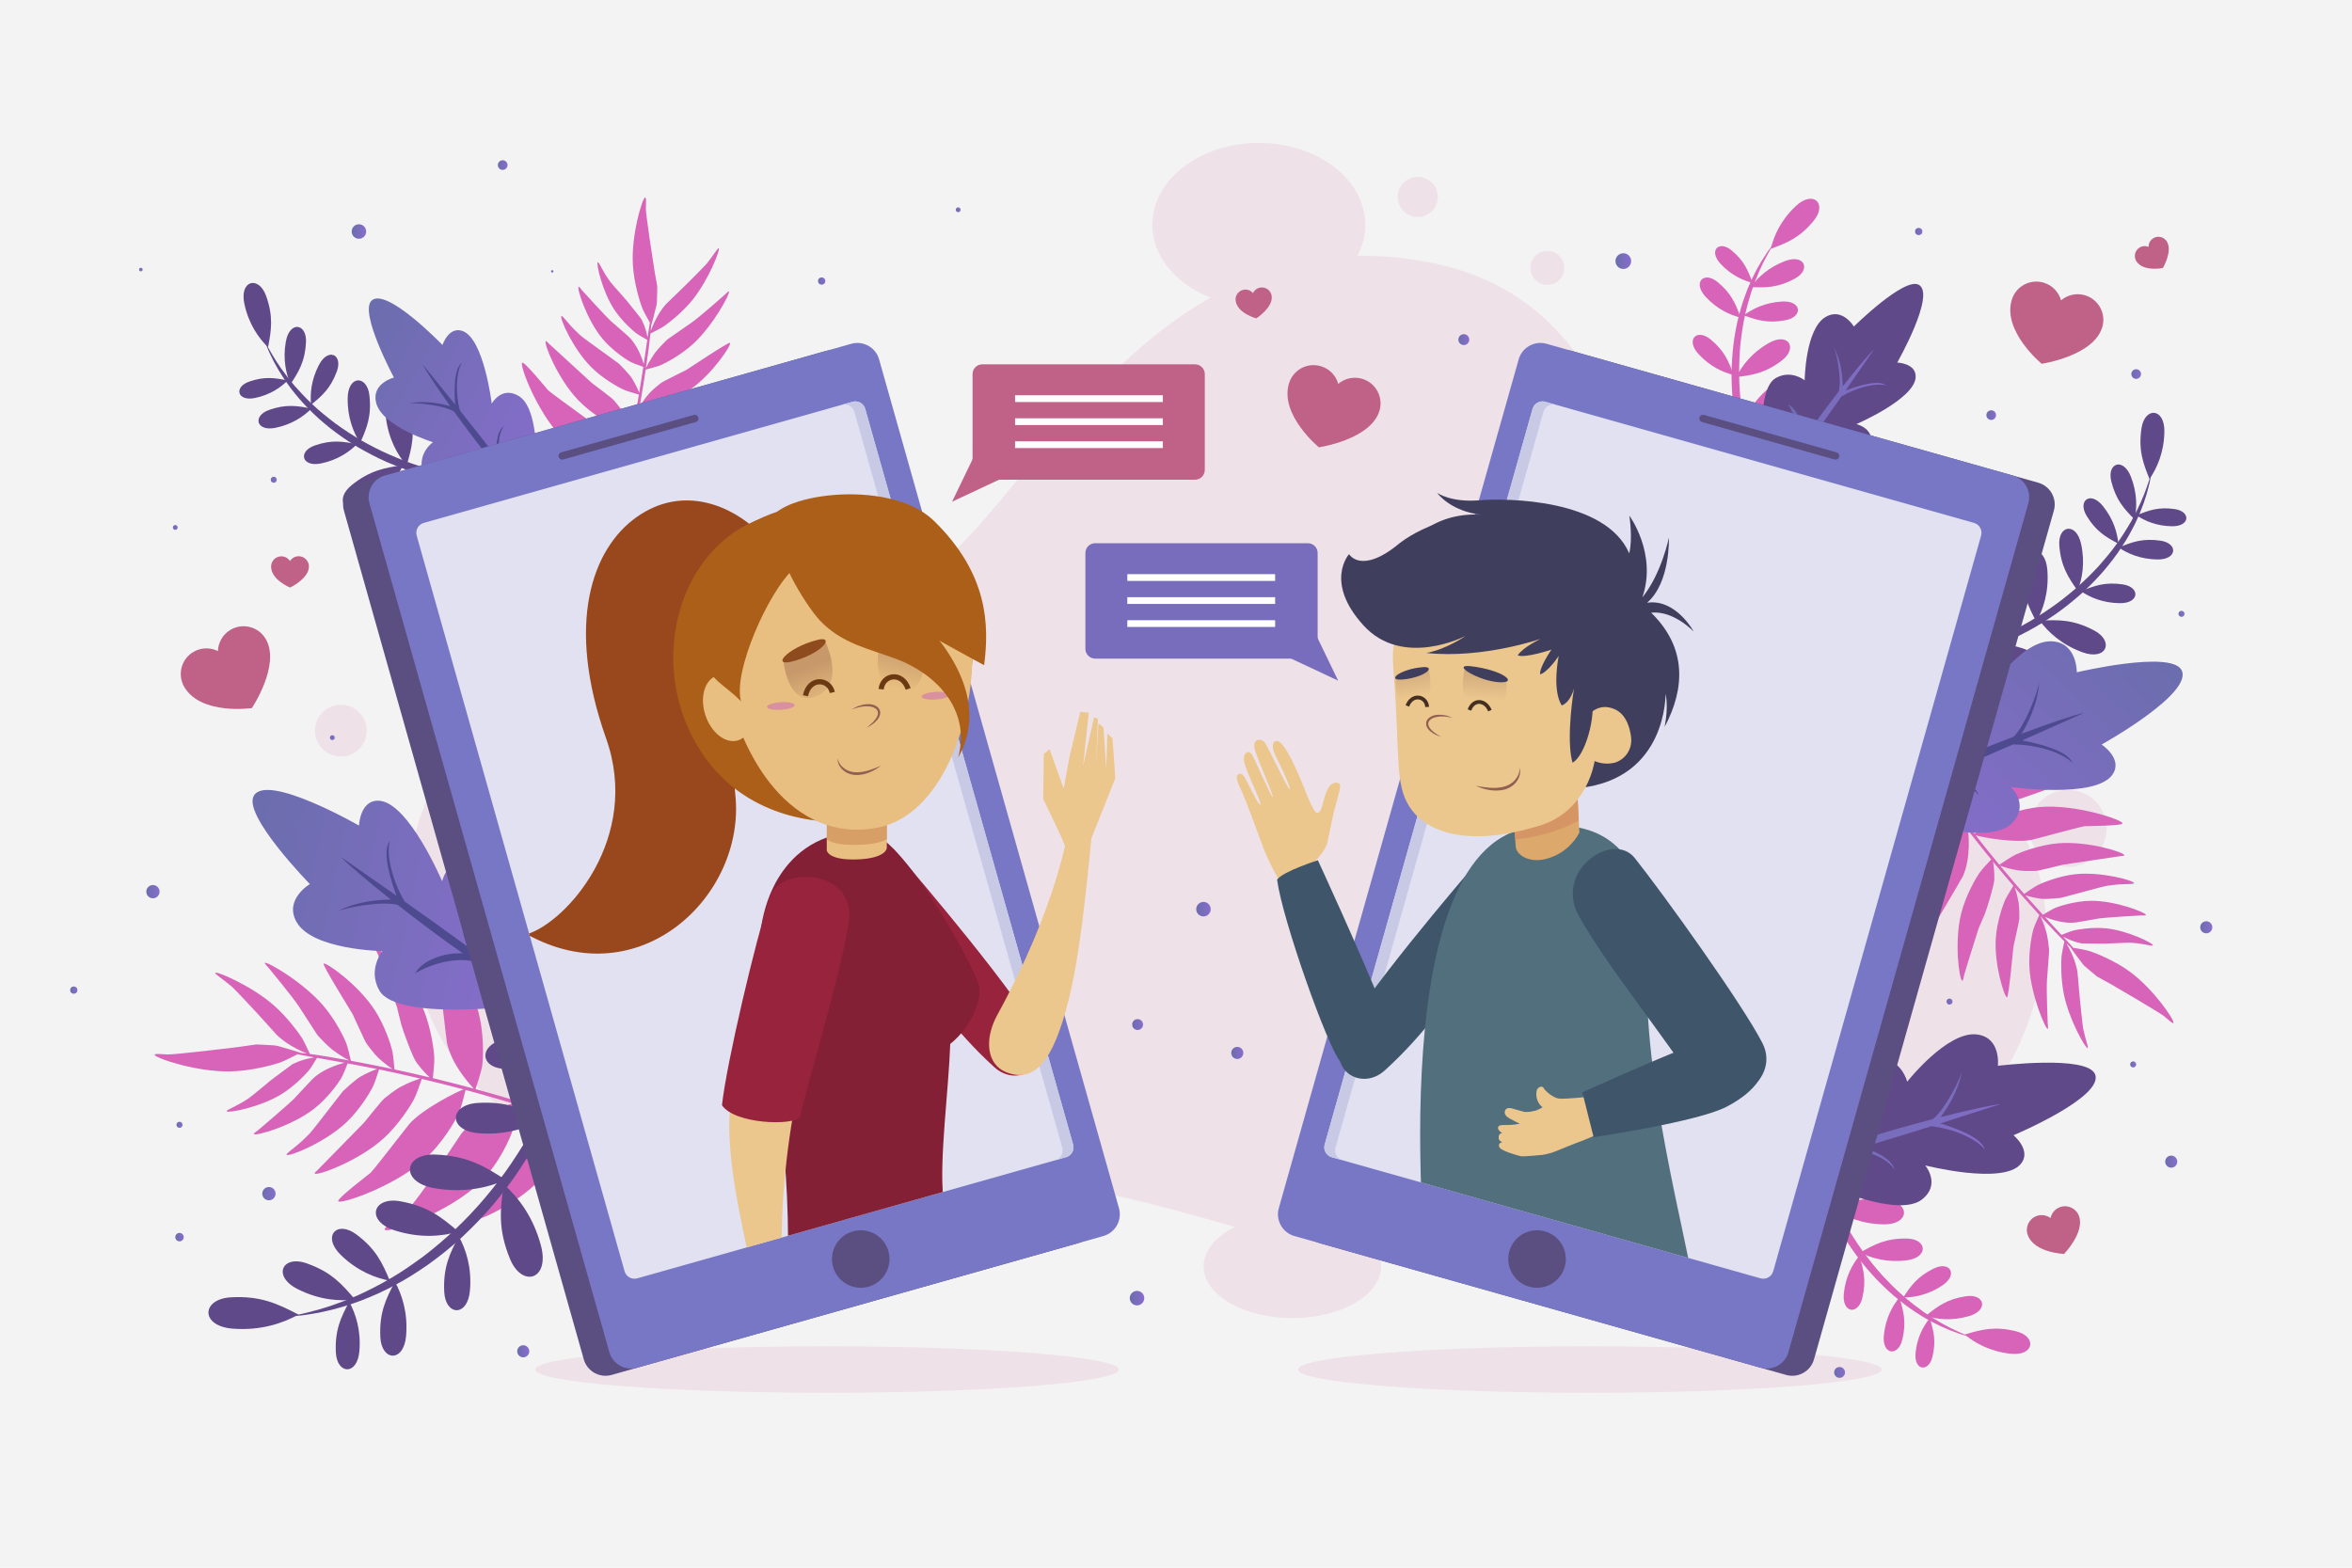 <?xml version="1.0" encoding="utf-8"?> <svg xmlns="http://www.w3.org/2000/svg" xmlns:xlink="http://www.w3.org/1999/xlink" version="1.1" x="0px" y="0px" viewBox="0 0 750 500" style="enable-background:new 0 0 750 500;" xml:space="preserve"> <g id="BACKGROUND"> <rect style="fill:#F3F3F3;" width="750" height="500"></rect> </g> <g id="OBJECTS"> <g> <g> <g> <path style="fill:#EEE1E7;" d="M392.454,390.963c139.336,40.36,243.641-2.937,258.401-79.689 c14.76-76.753-80.967-92.366-102.53-118.043c-34.739-41.367-31.787-105.819-105.991-111.357 c-79.458-5.93-117.312,83.786-147.69,101.479c-44.772,26.076-162.362,12.792-164.408,100.192 c-2.054,87.744,83.719,97.102,142.729,93.531C321.246,374.152,337.687,375.099,392.454,390.963z"></path> </g> <ellipse transform="matrix(0.243 -0.97 0.97 0.243 243.137 839.509)" style="fill:#EEE1E7;" cx="659.219" cy="264.041" rx="12.3" ry="12.3"></ellipse> <path style="fill:#EEE1E7;" d="M498.825,85.443c0,2.989-2.423,5.412-5.412,5.412c-2.989,0-5.412-2.423-5.412-5.412 c0-2.989,2.423-5.412,5.412-5.412C496.402,80.031,498.825,82.454,498.825,85.443z"></path> <ellipse style="fill:#EEE1E7;" cx="401.408" cy="71.667" rx="33.948" ry="26.076"></ellipse> <path style="fill:#EEE1E7;" d="M458.481,62.811c0,3.532-2.864,6.396-6.396,6.396c-3.533,0-6.396-2.864-6.396-6.396 c0-3.532,2.864-6.396,6.396-6.396C455.617,56.415,458.481,59.279,458.481,62.811z"></path> <ellipse style="fill:#EEE1E7;" cx="412.108" cy="403.897" rx="28.28" ry="16.497"></ellipse> <circle style="fill:#EEE1E7;" cx="108.685" cy="233.038" r="8.248"></circle> </g> <path style="fill:#D764B8;" d="M224.549,369.297l-0.004-0.009c-7.823-1.424-15.514-3.533-23.101-5.969 c-6.7-2.15-13.318-4.511-19.969-6.787c0.586-1.247,1.952-4.224,2.294-5.556c0.439-1.709,2.851-8.025,1.716-14.366 c-1.803-10.066-4.847-16.696-5.304-15.713c-0.844,1.813-4.106,18.3-2.532,24.897c0.24,1.009,2.052,9.283,2.874,10.413 c-1.615-0.55-3.233-1.095-4.854-1.629c-2.45-0.807-4.907-1.593-7.37-2.361c0.844-1.628,2.851-5.587,3.332-7.356 c0.614-2.256,2.165-11.118,0.233-19.517c-3.066-13.333-15.644-29.044-17.324-28.762c-0.148,0.025-0.224,0.139-0.24,0.335 c-0.114,1.37,2.665,6.727,3.585,13.326c0.213,1.525,0.479,18.311,0.482,18.49c0.035,1.983,0.233,7,0.266,7.235 c0.003,0.021,0.006,0.043,0.009,0.064c0.034,0.242,1.64,5.763,2.864,8.013c0.035,0.065,0.07,0.13,0.106,0.194 c0.076,0.138,0.153,0.275,0.23,0.411c1.732,3.054,3.745,5.626,5.033,7.126c-5.057-1.559-10.141-3.034-15.25-4.423 c0.408-1.206,1.902-5.703,2.153-7.563c0.291-2.158,0.742-10.558-1.562-18.207c-3.657-12.142-15.166-25.629-16.489-25.212 c-0.438,0.138,0.06,1.354,0.869,3.32c0.917,2.228,3.28,10.415,3.417,11.43c0.007,0.048,0.013,0.097,0.02,0.146 c0.077,0.579,0.972,8.482,1.092,9.601c0.015,0.14,0.03,0.28,0.045,0.421c0.363,3.372,1.326,11.189,1.373,11.406 c0.004,0.02,0.177,0.74,0.179,0.749c0.604,2.302,1.667,4.531,2.852,6.515c0.034,0.057,0.067,0.113,0.101,0.169 c0.074,0.122,0.148,0.243,0.223,0.363c1.928,3.113,4.102,5.588,5.18,6.714c-0.622-0.168-1.244-0.339-1.867-0.505 c-3.718-0.99-7.447-1.934-11.186-2.835c0.158-1.442,0.529-5.064,0.461-6.587c-0.087-1.923-0.906-9.3-3.571-15.59 c-4.23-9.985-14.195-19.901-15.074-19.33c-0.02,0.012-0.035,0.029-0.048,0.048c-0.012,0.02-0.021,0.043-0.027,0.069 c-0.011,0.053-0.009,0.119,0.005,0.199c0.035,0.199,0.145,0.48,0.313,0.837c0.101,0.214,0.222,0.455,0.36,0.722 c0.276,0.533,5.98,16.36,6.094,16.821c0.115,0.461,0.885,3.567,1.158,4.661c0.061,0.243,0.121,0.486,0.182,0.729 c0.03,0.121,0.061,0.243,0.091,0.364c0.426,1.697,3.631,10.371,4.738,11.91c0.032,0.044,0.063,0.088,0.095,0.132 c0.069,0.095,0.138,0.188,0.207,0.281c1.462,1.969,2.983,3.539,3.988,4.488c-3.727-0.89-7.463-1.737-11.207-2.537 c-0.079-0.992-0.385-4.641-0.725-6.067c-0.395-1.657-2.332-7.944-5.676-13.027c-5.309-8.069-15.544-15.268-16.206-14.648 c-0.467,0.438,9.139,15.833,9.286,16.155c0.072,0.158,1.275,2.79,1.755,3.833c0.031,0.068,0.063,0.136,0.093,0.203 c0.631,1.372,1.258,2.722,1.847,3.967c0.074,0.157,0.414,0.808,0.498,0.956c0.008,0.014,0.015,0.027,0.023,0.041 c0.086,0.152,0.175,0.302,0.267,0.45c0,0,2.169,2.957,3.378,4.137c0.034,0.033,0.068,0.067,0.102,0.1 c0.076,0.073,0.151,0.144,0.226,0.216c1.778,1.683,3.538,2.922,4.528,3.557c-0.947-0.201-1.895-0.401-2.843-0.596 c-3.48-0.717-6.966-1.394-10.457-2.033c-0.183-0.839-0.959-4.337-1.493-5.685c-0.609-1.537-3.368-7.364-7.438-12.06 c-6.461-7.455-17.91-14.061-18.519-13.479c-0.148,0.141,1.109,1.489,1.248,1.628c0.07,0.069,7.845,9.479,9.781,12.5 c0.114,0.178,0.229,0.357,0.344,0.537c1.619,2.527,3.396,5.308,4.959,7.679c0.096,0.146,0.314,0.457,0.322,0.469 c0.1,0.14,0.203,0.278,0.307,0.415c0.009,0.012,0.019,0.025,0.028,0.037c0.108,0.141,2.927,3.146,4.32,4.232 c0.04,0.032,0.081,0.063,0.121,0.094c0.086,0.066,0.171,0.132,0.257,0.196c2.134,1.62,4.188,2.789,5.255,3.345 c-0.881-0.16-1.762-0.32-2.643-0.476c-3.286-0.579-6.606-1.18-9.917-1.615c-0.422-0.927-1.81-3.945-2.543-5.106 c-0.87-1.381-4.547-6.553-9.043-10.467c-7.136-6.212-18.212-10.927-18.579-10.288c-0.097,0.169,0.376,0.576,1.208,1.215 c1.022,0.784,2.585,1.919,4.296,3.39c0.61,0.525,7.141,7.482,7.845,8.272c1.829,2.056,6.278,6.939,6.288,6.949 c0.123,0.119,0.383,0.361,0.383,0.361c1.319,1.208,2.796,2.234,4.21,3.077c0.041,0.024,0.081,0.048,0.121,0.072 c0.088,0.052,0.175,0.102,0.262,0.152c1.827,1.058,3.528,1.815,4.624,2.255c-0.717-0.088-1.434-0.165-2.15-0.233 c0.03-0.016,0.047-0.025,0.047-0.025c-0.793-0.358-7.311-2.189-7.315-2.189c-0.171-0.032-0.343-0.063-0.517-0.093 c-0.042-0.007-0.083-0.015-0.124-0.022c-0.063-0.01-0.126-0.02-0.189-0.03c-0.509-0.083-5.828-0.325-5.939-0.316 c-0.13,0.01-4.14,0.573-5.633,0.808c-0.995,0.157-20.681,2.494-22.615,2.39c-1.934-0.104-3.331-0.229-3.888-0.103 c-0.159,0.036-0.25,0.092-0.266,0.176c-0.003,0.018,0,0.037,0.006,0.058c0.319,1.058,13.277,5.472,24.064,5.276 c6.926-0.126,14.116-2.191,15.939-2.834c1.368-0.483,4.328-1.996,5.722-2.722c0.043,0.077,0.124,0.141,0.249,0.167 c1.116,0.234,2.227,0.434,3.348,0.63c0.52,0.091,1.04,0.182,1.559,0.273c-1.056,0.174-2.662,0.512-4.389,1.107 c-0.002,0.001-0.005,0.002-0.005,0.002c-0.123,0.042-0.244,0.085-0.365,0.13c-0.029,0.011-0.058,0.02-0.087,0.031 c-0.044,0.016-0.087,0.033-0.131,0.049c-0.353,0.132-1.753,0.746-1.861,0.799c-0.034,0.017-6.351,4.672-6.915,5.14 c-0.424,0.351-5.492,4.53-5.587,4.606c-0.378,0.304-1.42,1.1-1.513,1.165c-1.62,1.124-3.209,1.972-4.467,2.61 c-1.258,0.638-2.187,1.067-2.487,1.351c-0.086,0.081-0.12,0.151-0.097,0.21c0.005,0.013,0.015,0.024,0.027,0.035 c0.625,0.565,10.545-1.317,17.25-5.377c4.305-2.606,7.998-6.557,8.886-7.637c0.723-0.879,2.14-3.224,2.641-4.064 c2.913,0.512,5.825,1.03,8.734,1.563c-1.147,0.3-2.856,0.826-4.66,1.631c-0.088,0.039-0.177,0.079-0.266,0.12 c-0.042,0.019-0.083,0.039-0.125,0.058c-0.124,0.057-0.247,0.116-0.371,0.176v0c-1.329,0.644-2.679,1.445-3.865,2.426 c-0.005,0.004-0.01,0.009-0.015,0.013c-0.124,0.103-0.246,0.208-0.367,0.315c-0.011,0.01-0.022,0.019-0.032,0.029 c-0.117,0.105-0.232,0.211-0.345,0.319c-0.01,0.01-0.02,0.02-0.031,0.03c-0.115,0.111-0.228,0.224-0.338,0.339 c-0.642,0.672-1.317,1.387-2.005,2.121c-1.101,1.174-2.235,2.397-3.319,3.565c-0.136,0.146-0.271,0.291-0.404,0.435 c-0.937,1.009-11.166,9.828-11.514,10.056c-0.095,0.062-0.791,0.542-0.95,0.683c-0.206,0.182-0.292,0.321-0.23,0.419 c0.473,0.74,12.016-2.514,19.094-7.996c4.459-3.453,7.882-8.38,8.675-9.712c0.625-1.049,1.691-3.738,2.116-4.834 c3.126,0.578,6.248,1.178,9.368,1.811c-1.117,0.387-3.064,1.158-5.127,2.341c-0.088,0.051-0.177,0.102-0.266,0.154 c-0.041,0.024-0.083,0.049-0.124,0.074c-1.439,0.855-5.188,4.289-5.296,4.424c-0.25,0.314-1.221,1.545-1.354,1.713 c-0.264,0.337-2.356,3.023-2.626,3.371c-0.135,0.174-2.304,2.976-2.553,3.297c-0.062,0.08-0.124,0.16-0.186,0.24 c-0.106,0.137-1.673,2.145-1.726,2.212c-0.422,0.536-0.81,1.024-1.153,1.448c-0.086,0.106-0.169,0.208-0.249,0.306 c-0.4,0.489-0.726,0.873-0.959,1.123c-0.69,0.742-2.841,2.731-3.056,2.916c-0.215,0.185-1.039,0.87-1.234,1.028 c-0.389,0.316-1.406,1.122-1.553,1.24c-0.957,0.765-1.512,1.251-1.367,1.471c0.505,0.764,12.063-3.764,19.026-10.33 c4.386-4.136,7.673-9.785,8.427-11.302c0.622-1.249,1.668-4.49,2.018-5.594c1.647,0.337,3.294,0.68,4.939,1.039 c2.749,0.599,5.494,1.225,8.234,1.872c-1.191,0.353-3.616,1.19-6.207,2.584c-0.102,0.055-0.203,0.11-0.305,0.166 c-0.048,0.026-0.095,0.053-0.142,0.079c-1.652,0.922-4.842,3.5-4.847,3.506c-0.141,0.135-0.718,0.728-0.846,0.87 c-0.011,0.013-0.023,0.026-0.034,0.038c-0.13,0.145-1.725,2.061-2.425,2.915c-0.078,0.095-2.712,3.332-2.888,3.549 c-0.119,0.147-0.238,0.294-0.357,0.441c-0.043,0.054-14.604,14.93-14.738,15.037c-0.111,0.089-0.76,0.682-0.829,0.781 c-0.023,0.033-0.042,0.064-0.057,0.094s-0.025,0.058-0.032,0.084c-0.012,0.053-0.007,0.099,0.018,0.138 c0.553,0.893,13.762-3.839,21.816-11.08c5.074-4.561,8.94-10.896,9.832-12.602c0.774-1.478,2.135-5.457,2.486-6.494 c4.456,1.056,8.898,2.174,13.324,3.355c-1.552,0.437-13.118,6.203-17.3,11.034c-0.183,0.211-4.408,5.613-4.517,5.753 c-0.176,0.226-3.838,4.912-3.99,5.105c-0.152,0.193-2.387,2.991-2.445,3.063c-0.117,0.144-1.269,1.512-1.35,1.604 c-0.163,0.184-10.995,8.396-10.362,9.118c0.896,1.023,17.816-4.704,27.379-13.238c6.025-5.376,10.121-12.781,11.026-14.772 c0.769-1.693,1.883-6.188,2.199-7.495c1.387,0.372,2.772,0.748,4.155,1.132c3.615,1.005,7.218,2.052,10.808,3.137 c-1.887,0.569-9.619,4.121-9.619,4.121c-2.067,1.2-4.084,2.654-5.698,4.377c-0.007,0.007-0.86,0.991-1.005,1.179 c-0.013,0.017-6.31,9.415-6.476,9.669c-0.333,0.508-3.059,4.651-3.148,4.786c-0.802,1.211-5.415,7.472-5.897,7.973 c-3.368,3.505-6.923,5.877-8.314,7.193c-0.066,0.063-0.128,0.123-0.184,0.181c-0.169,0.174-0.291,0.326-0.359,0.457 c-0.092,0.174-0.089,0.311,0.025,0.411c1.29,1.127,20.588-5.545,30.427-15.228c6.199-6.099,9.657-14.431,10.348-16.668 c0.551-1.781,0.972-6.308,1.12-8.08c4.801,1.465,9.58,2.999,14.329,4.608c0.419,0.142,0.837,0.284,1.255,0.427 c-1.258,0.496-3.553,1.516-5.892,3.015c-0.097,0.062-0.194,0.125-0.292,0.189c-0.044,0.029-0.089,0.059-0.133,0.089 c-1.568,1.04-4.652,4.073-4.766,4.218c-0.011,0.013-0.021,0.026-0.031,0.039c-0.111,0.142-1.253,1.825-1.556,2.294 c-0.061,0.094-2.417,3.788-2.604,4.085c-0.172,0.272-6.156,9.568-6.215,9.648c-0.116,0.161-8.164,7.595-7.596,8.132 c0.805,0.76,13.953-5.118,20.955-12.719c4.41-4.788,7.104-11.073,7.669-12.748c0.454-1.345,0.952-4.73,1.131-6.012 c7.971,2.728,15.892,5.588,23.959,8.061c6.645,2.037,14.132,4.061,21.002,5.16C227.326,369.839,226.371,369.326,224.549,369.297z"></path> <path style="fill:#D764B8;" d="M182.047,217.526l0.007-0.004c1.019-6.898,2.642-13.7,4.555-20.421 c1.689-5.935,3.564-11.804,5.364-17.7c1.11,0.477,3.76,1.587,4.937,1.848c1.51,0.335,7.117,2.264,12.641,1.083 c8.77-1.874,14.491-4.736,13.616-5.108c-1.614-0.687-16.158-3.063-21.894-1.49c-0.877,0.24-8.076,2.07-9.042,2.824 c0.435-1.432,0.865-2.865,1.286-4.302c0.636-2.171,1.253-4.347,1.853-6.529c1.451,0.692,4.98,2.335,6.545,2.705 c1.995,0.472,9.808,1.572,17.112-0.367c11.595-3.077,24.997-14.561,24.701-16.025c-0.026-0.129-0.129-0.192-0.301-0.201 c-1.204-0.06-5.818,2.533-11.574,3.532c-1.331,0.231-16.034,0.956-16.191,0.964c-1.737,0.089-6.128,0.41-6.333,0.445 c-0.019,0.003-0.037,0.006-0.056,0.009c-0.211,0.037-5.003,1.606-6.939,2.745c-0.056,0.033-0.112,0.065-0.167,0.098 c-0.119,0.071-0.237,0.142-0.354,0.214c-2.626,1.607-4.821,3.447-6.098,4.619c1.218-4.477,2.362-8.976,3.43-13.495 c1.069,0.322,5.054,1.5,6.692,1.665c1.9,0.192,9.275,0.341,15.911-1.901c10.535-3.56,22.018-14.042,21.613-15.19 c-0.134-0.38-1.184,0.092-2.884,0.859c-1.926,0.869-9.032,3.179-9.918,3.329c-0.042,0.007-0.085,0.014-0.128,0.021 c-0.505,0.085-7.406,1.1-8.383,1.238c-0.122,0.017-0.245,0.035-0.367,0.052c-2.945,0.417-9.768,1.49-9.956,1.537 c-0.017,0.004-0.644,0.177-0.651,0.179c-1.999,0.596-3.922,1.594-5.626,2.69c-0.049,0.031-0.097,0.062-0.145,0.094 c-0.105,0.068-0.209,0.137-0.312,0.206c-2.672,1.781-4.777,3.759-5.732,4.737c0.129-0.55,0.26-1.1,0.387-1.651 c0.759-3.287,1.477-6.584,2.157-9.887c1.269,0.096,4.454,0.316,5.786,0.211c1.683-0.132,8.124-1.066,13.559-3.586 c8.627-4,17.027-13.023,16.5-13.777c-0.012-0.017-0.026-0.03-0.044-0.04c-0.017-0.01-0.038-0.017-0.061-0.022 c-0.047-0.008-0.105-0.005-0.174,0.01c-0.174,0.036-0.417,0.141-0.724,0.299c-0.185,0.094-0.392,0.208-0.622,0.337 c-0.459,0.257-14.163,5.72-14.564,5.833c-0.401,0.114-3.1,0.88-4.051,1.152c-0.211,0.06-0.423,0.121-0.634,0.181 c-0.105,0.03-0.211,0.06-0.316,0.091c-1.475,0.423-8.983,3.486-10.299,4.501c-0.038,0.029-0.075,0.058-0.113,0.087 c-0.081,0.063-0.161,0.126-0.24,0.189c-1.683,1.339-3.015,2.718-3.817,3.627c0.671-3.292,1.304-6.591,1.895-9.896 c0.867-0.098,4.056-0.473,5.296-0.813c1.441-0.395,6.894-2.276,11.251-5.356c6.916-4.889,12.926-14.07,12.363-14.632 c-0.398-0.397-13.609,8.473-13.887,8.612c-0.137,0.068-2.408,1.199-3.308,1.65c-0.059,0.029-0.117,0.059-0.175,0.088 c-1.184,0.593-2.349,1.182-3.422,1.735c-0.135,0.07-0.696,0.386-0.823,0.464c-0.012,0.007-0.023,0.014-0.035,0.021 c-0.13,0.08-0.259,0.162-0.387,0.247c0,0-2.528,1.987-3.527,3.082c-0.028,0.031-0.057,0.062-0.085,0.093 c-0.061,0.068-0.122,0.136-0.182,0.204c-1.423,1.608-2.457,3.186-2.985,4.073c0.149-0.836,0.296-1.673,0.439-2.509 c0.526-3.071,1.018-6.146,1.475-9.224c0.73-0.185,3.773-0.967,4.939-1.475c1.329-0.578,6.355-3.167,10.352-6.872 c6.344-5.881,11.799-16.108,11.272-16.625c-0.128-0.126-1.273,1.016-1.39,1.141c-0.059,0.063-8.078,7.153-10.669,8.938 c-0.152,0.105-0.306,0.211-0.461,0.318c-2.168,1.493-4.553,3.132-6.585,4.571c-0.125,0.088-0.391,0.288-0.402,0.296 c-0.12,0.092-0.238,0.186-0.355,0.281c-0.011,0.009-0.021,0.017-0.032,0.026c-0.12,0.099-2.671,2.658-3.583,3.91 c-0.026,0.036-0.053,0.072-0.079,0.109c-0.055,0.077-0.11,0.154-0.164,0.231c-1.358,1.918-2.322,3.752-2.778,4.703 c0.115-0.777,0.229-1.553,0.339-2.33c0.411-2.897,0.841-5.824,1.125-8.739c0.8-0.397,3.404-1.702,4.401-2.378 c1.184-0.803,5.61-4.177,8.908-8.232c5.236-6.436,9.043-16.281,8.473-16.584c-0.151-0.08-0.494,0.346-1.029,1.094 c-0.658,0.919-1.606,2.322-2.845,3.864c-0.442,0.55-6.348,6.478-7.02,7.118c-1.748,1.663-5.898,5.705-5.906,5.715 c-0.101,0.112-0.305,0.346-0.305,0.346c-1.02,1.192-1.876,2.516-2.573,3.78c-0.02,0.036-0.04,0.072-0.06,0.108 c-0.043,0.078-0.085,0.156-0.126,0.234c-0.874,1.632-1.488,3.145-1.841,4.119c0.056-0.631,0.103-1.262,0.142-1.891 c0.015,0.026,0.023,0.041,0.023,0.041c0.29-0.705,1.704-6.472,1.705-6.475c0.023-0.151,0.045-0.303,0.066-0.456 c0.005-0.037,0.011-0.073,0.016-0.11c0.008-0.055,0.014-0.111,0.021-0.167c0.058-0.448,0.114-5.118,0.103-5.214 c-0.012-0.114-0.624-3.612-0.873-4.913c-0.167-0.867-2.791-18.052-2.756-19.751c0.035-1.698,0.103-2.926-0.023-3.411 c-0.036-0.139-0.088-0.217-0.162-0.228c-0.016-0.002-0.033,0.001-0.05,0.007c-0.918,0.31-4.407,11.796-3.919,21.245 c0.313,6.066,2.333,12.308,2.951,13.887c0.463,1.184,1.875,3.734,2.553,4.935c-0.066,0.04-0.12,0.113-0.139,0.223 c-0.173,0.985-0.315,1.965-0.454,2.953c-0.064,0.458-0.129,0.916-0.194,1.375c-0.184-0.92-0.527-2.319-1.099-3.814 c-0.001-0.002-0.002-0.004-0.002-0.004c-0.041-0.106-0.082-0.211-0.124-0.316c-0.01-0.025-0.02-0.05-0.03-0.076 c-0.015-0.038-0.031-0.076-0.047-0.113c-0.126-0.306-0.705-1.515-0.755-1.607c-0.016-0.029-4.281-5.429-4.707-5.91 c-0.32-0.361-4.131-4.681-4.201-4.762c-0.277-0.323-1.006-1.212-1.065-1.292c-1.032-1.387-1.822-2.754-2.418-3.838 c-0.596-1.084-0.999-1.885-1.257-2.14c-0.074-0.073-0.136-0.101-0.187-0.079c-0.011,0.005-0.021,0.014-0.03,0.024 c-0.477,0.564,1.463,9.204,5.217,14.961c2.41,3.697,5.981,6.818,6.953,7.565c0.791,0.608,2.888,1.781,3.639,2.196 c-0.363,2.568-0.732,5.135-1.115,7.7c-0.296-0.997-0.807-2.479-1.566-4.037c-0.037-0.076-0.075-0.153-0.113-0.23 c-0.018-0.036-0.036-0.072-0.055-0.108c-0.054-0.107-0.109-0.213-0.165-0.32h0c-0.603-1.146-1.345-2.305-2.239-3.316 c-0.004-0.004-0.008-0.009-0.012-0.013c-0.094-0.106-0.189-0.21-0.286-0.312c-0.009-0.009-0.018-0.018-0.026-0.027 c-0.095-0.099-0.192-0.197-0.29-0.293c-0.009-0.009-0.018-0.017-0.027-0.026c-0.101-0.097-0.203-0.193-0.307-0.286 c-0.607-0.543-1.254-1.114-1.917-1.695c-1.062-0.931-2.166-1.889-3.222-2.805c-0.132-0.115-0.263-0.229-0.394-0.342 c-0.912-0.791-8.94-9.498-9.151-9.796c-0.057-0.082-0.498-0.677-0.626-0.813c-0.166-0.175-0.29-0.247-0.374-0.189 c-0.635,0.436,2.555,10.458,7.567,16.5c3.157,3.807,7.575,6.662,8.766,7.319c0.938,0.517,3.326,1.372,4.299,1.713 c-0.415,2.756-0.849,5.511-1.313,8.263c-0.372-0.968-1.105-2.651-2.202-4.425c-0.047-0.076-0.094-0.152-0.143-0.228 c-0.022-0.036-0.045-0.071-0.068-0.107c-0.791-1.236-3.911-4.421-4.032-4.511c-0.282-0.21-1.389-1.025-1.541-1.136 c-0.303-0.222-2.718-1.976-3.031-2.203c-0.157-0.113-2.675-1.932-2.964-2.141c-0.072-0.052-0.144-0.104-0.215-0.156 c-0.124-0.089-1.929-1.404-1.989-1.448c-0.482-0.354-0.921-0.68-1.303-0.968c-0.095-0.072-0.187-0.142-0.275-0.209 c-0.44-0.336-0.786-0.611-1.013-0.807c-0.671-0.584-2.477-2.41-2.645-2.593c-0.168-0.183-0.793-0.885-0.937-1.051 c-0.288-0.332-1.024-1.199-1.132-1.325c-0.699-0.817-1.141-1.289-1.329-1.155c-0.655,0.465,3.652,10.462,9.61,16.372 c3.753,3.723,8.801,6.438,10.152,7.055c1.113,0.508,3.984,1.33,4.962,1.605c-0.247,1.454-0.5,2.907-0.766,4.359 c-0.445,2.427-0.913,4.851-1.399,7.271c-0.344-1.034-1.149-3.135-2.446-5.364c-0.051-0.087-0.102-0.175-0.154-0.262 c-0.025-0.041-0.049-0.081-0.074-0.122c-0.857-1.421-3.209-4.141-3.214-4.146c-0.123-0.12-0.659-0.608-0.787-0.716 c-0.012-0.01-0.023-0.019-0.035-0.029c-0.131-0.11-1.857-1.452-2.626-2.04c-0.086-0.065-3-2.28-3.195-2.427 c-0.132-0.1-0.265-0.2-0.397-0.3c-0.048-0.036-13.513-12.362-13.611-12.477c-0.081-0.095-0.619-0.646-0.709-0.704 c-0.03-0.019-0.058-0.035-0.084-0.047c-0.026-0.012-0.051-0.021-0.075-0.025c-0.047-0.009-0.087-0.003-0.12,0.019 c-0.767,0.511,3.767,11.949,10.349,18.796c4.146,4.313,9.812,7.516,11.332,8.249c1.318,0.635,4.845,1.712,5.765,1.989 c-0.795,3.936-1.645,7.862-2.551,11.776c-0.428-1.347-5.82-11.315-10.177-14.839c-0.19-0.154-5.049-3.699-5.174-3.791 c-0.203-0.148-4.417-3.22-4.591-3.348c-0.174-0.127-2.692-2.004-2.756-2.053c-0.129-0.099-1.362-1.067-1.445-1.136 c-0.166-0.137-7.68-9.391-8.295-8.814c-0.87,0.816,4.645,15.476,12.404,23.609c4.888,5.123,11.498,8.496,13.27,9.231 c1.506,0.625,5.479,1.469,6.634,1.708c-0.286,1.226-0.574,2.451-0.871,3.674c-0.775,3.198-1.587,6.386-2.433,9.565 c-0.554-1.638-3.894-8.31-3.894-8.31c-1.112-1.777-2.446-3.502-4.003-4.865c-0.007-0.006-0.894-0.725-1.063-0.847 c-0.015-0.011-8.437-5.254-8.664-5.393c-0.455-0.277-4.165-2.545-4.287-2.619c-1.085-0.667-6.707-4.527-7.161-4.935 c-3.17-2.85-5.353-5.895-6.547-7.076c-0.057-0.056-0.111-0.108-0.164-0.156c-0.157-0.143-0.294-0.245-0.411-0.302 c-0.156-0.075-0.275-0.069-0.359,0.034c-0.95,1.164,5.463,17.881,14.236,26.222c5.527,5.254,12.931,8.041,14.911,8.582 c1.577,0.431,5.557,0.667,7.115,0.745c-1.143,4.251-2.348,8.484-3.619,12.693c-0.112,0.371-0.225,0.742-0.337,1.112 c-0.472-1.088-1.433-3.07-2.815-5.076c-0.057-0.083-0.115-0.167-0.174-0.25c-0.027-0.038-0.054-0.076-0.081-0.114 c-0.957-1.344-3.706-3.958-3.836-4.054c-0.012-0.009-0.024-0.017-0.036-0.026c-0.127-0.094-1.636-1.045-2.056-1.296 c-0.084-0.05-3.391-2.007-3.656-2.163c-0.244-0.143-8.566-5.115-8.638-5.164c-0.144-0.097-6.896-6.933-7.35-6.419 c-0.643,0.728,4.894,12.079,11.761,17.993c4.326,3.725,9.913,5.902,11.398,6.348c1.192,0.359,4.174,0.696,5.302,0.815 c-2.157,7.066-4.433,14.092-6.364,21.234c-1.591,5.883-3.145,12.505-3.907,18.558 C181.652,219.976,182.074,219.124,182.047,217.526z"></path> <path style="fill:#D764B8;" d="M587.889,210.557l-0.002,0.008c4.718,5.135,8.981,10.678,12.999,16.395 c3.548,5.048,6.928,10.2,10.376,15.31c-1.069,0.563-3.6,1.922-4.544,2.673c-1.211,0.963-6.239,4.104-8.8,9.14 c-4.064,7.994-5.442,14.24-4.603,13.795c1.55-0.821,12.552-10.626,14.941-16.073c0.365-0.833,3.476-7.578,3.499-8.803 c0.839,1.239,1.682,2.476,2.533,3.707c1.286,1.861,2.589,3.71,3.906,5.55c-1.452,0.692-4.95,2.4-6.222,3.382 c-1.623,1.253-7.396,6.631-10.488,13.526c-4.909,10.947-4.423,28.589-3.099,29.28c0.117,0.061,0.23,0.021,0.345-0.107 c0.805-0.898,1.695-6.115,4.542-11.216c0.658-1.179,9.352-13.059,9.444-13.187c1.025-1.405,3.539-5.019,3.642-5.201 c0.009-0.017,0.019-0.033,0.028-0.049c0.104-0.187,1.902-4.898,2.236-7.119c0.01-0.064,0.02-0.128,0.029-0.192 c0.02-0.137,0.038-0.273,0.056-0.409c0.405-3.052,0.357-5.916,0.25-7.646c2.712,3.765,5.488,7.486,8.325,11.161 c-0.923,0.628-4.347,2.982-5.506,4.151c-1.345,1.355-6.104,6.992-8.539,13.56c-3.866,10.426-2.951,25.947-1.805,26.355 c0.38,0.135,0.674-0.978,1.148-2.781c0.537-2.044,3.216-9.019,3.657-9.801c0.021-0.037,0.042-0.075,0.064-0.113 c0.252-0.446,3.807-6.447,4.315-7.293c0.063-0.106,0.127-0.212,0.191-0.318c1.53-2.55,4.992-8.527,5.074-8.704 c0.007-0.016,0.268-0.611,0.271-0.619c0.795-1.929,1.231-4.051,1.452-6.065c0.006-0.057,0.013-0.115,0.019-0.172 c0.013-0.124,0.025-0.248,0.036-0.372c0.299-3.197,0.087-6.078-0.071-7.436c0.346,0.447,0.691,0.895,1.039,1.34 c2.076,2.659,4.186,5.292,6.324,7.9c-0.873,0.925-3.049,3.262-3.806,4.363c-0.957,1.391-4.286,6.984-5.75,12.793 c-2.323,9.221-0.6,21.428,0.317,21.493c0.02,0.002,0.04-0.001,0.059-0.008c0.019-0.007,0.037-0.019,0.055-0.034 c0.036-0.031,0.07-0.079,0.102-0.142c0.081-0.158,0.152-0.413,0.224-0.751c0.043-0.203,0.086-0.436,0.13-0.695 c0.089-0.519,4.472-14.605,4.636-14.988c0.164-0.383,1.268-2.963,1.656-3.873c0.086-0.202,0.172-0.404,0.258-0.606 c0.043-0.101,0.086-0.202,0.129-0.303c0.6-1.412,2.947-9.174,2.987-10.836c0.001-0.048,0.003-0.095,0.003-0.142 c0.002-0.102,0.003-0.204,0.004-0.306c0.019-2.15-0.214-4.053-0.415-5.249c2.136,2.594,4.3,5.163,6.496,7.703 c-0.47,0.736-2.186,3.449-2.702,4.627c-0.6,1.368-2.572,6.789-2.922,12.113c-0.555,8.451,2.795,18.901,3.586,18.817 c0.559-0.059,1.984-15.908,2.051-16.211c0.033-0.149,0.584-2.626,0.801-3.609c0.014-0.064,0.028-0.128,0.042-0.192 c0.284-1.294,0.56-2.569,0.807-3.751c0.031-0.149,0.138-0.784,0.157-0.932c0.002-0.014,0.004-0.027,0.006-0.041 c0.02-0.152,0.037-0.304,0.052-0.456c0,0,0.048-3.215-0.174-4.68c-0.006-0.041-0.012-0.083-0.019-0.124 c-0.014-0.091-0.029-0.181-0.044-0.27c-0.354-2.118-0.929-3.915-1.285-4.883c0.556,0.642,1.113,1.283,1.673,1.921 c2.055,2.342,4.135,4.66,6.238,6.953c-0.316,0.683-1.624,3.54-1.964,4.766c-0.387,1.397-1.54,6.932-1.178,12.369 c0.575,8.632,5.088,19.309,5.822,19.224c0.178-0.02,0.012-1.628-0.012-1.799c-0.012-0.085-0.472-10.78-0.228-13.916 c0.014-0.185,0.029-0.371,0.043-0.558c0.205-2.624,0.433-5.509,0.594-7.994c0.01-0.152,0.022-0.486,0.023-0.499 c0.004-0.151,0.005-0.302,0.005-0.453c0-0.014,0-0.027,0-0.041c-0.001-0.155-0.383-3.749-0.782-5.245 c-0.011-0.043-0.023-0.087-0.035-0.13c-0.025-0.092-0.05-0.183-0.076-0.273c-0.636-2.262-1.453-4.166-1.905-5.119 c0.531,0.578,1.063,1.156,1.597,1.731c1.992,2.143,3.996,4.32,6.081,6.376c-0.195,0.871-0.821,3.716-0.923,4.917 c-0.121,1.426-0.286,6.989,0.787,12.104c1.705,8.12,6.957,17.276,7.552,17.023c0.158-0.067,0.042-0.602-0.202-1.489 c-0.3-1.089-0.793-2.71-1.211-4.643c-0.149-0.69-1.036-9.01-1.11-9.935c-0.192-2.405-0.72-8.174-0.722-8.187 c-0.023-0.149-0.077-0.455-0.077-0.455c-0.284-1.543-0.774-3.041-1.317-4.379c-0.016-0.038-0.031-0.076-0.046-0.114 c-0.034-0.082-0.068-0.164-0.102-0.245c-0.718-1.706-1.507-3.136-2.042-4.023c0.456,0.441,0.916,0.874,1.38,1.3 c-0.03-0.005-0.046-0.007-0.046-0.007c0.365,0.67,3.955,5.398,3.957,5.401c0.102,0.113,0.207,0.226,0.313,0.339 c0.025,0.027,0.05,0.054,0.075,0.081c0.038,0.04,0.078,0.081,0.116,0.121c0.312,0.327,3.905,3.31,3.986,3.363 c0.096,0.062,3.199,1.789,4.367,2.415c0.779,0.417,15.783,9.196,17.081,10.292c1.298,1.096,2.208,1.922,2.665,2.129 c0.131,0.059,0.224,0.068,0.279,0.018c0.012-0.011,0.02-0.026,0.026-0.043c0.336-0.908-6.391-10.851-14.039-16.42 c-4.911-3.576-11.032-5.935-12.647-6.45c-1.212-0.386-4.082-0.894-5.442-1.124c0.01-0.076-0.012-0.165-0.086-0.249 c-0.656-0.754-1.328-1.482-2.008-2.212c-0.316-0.339-0.631-0.677-0.946-1.016c0.83,0.437,2.133,1.05,3.655,1.547 c0.002,0.001,0.004,0.001,0.004,0.001c0.108,0.035,0.216,0.069,0.324,0.103c0.026,0.008,0.052,0.016,0.078,0.024 c0.039,0.012,0.078,0.023,0.118,0.034c0.317,0.095,1.621,0.406,1.724,0.426c0.032,0.006,6.913,0.092,7.555,0.063 c0.482-0.021,6.238-0.263,6.344-0.266c0.425-0.012,1.575-0.018,1.675-0.014c1.728,0.071,3.287,0.318,4.505,0.537 c1.218,0.219,2.094,0.411,2.454,0.371c0.103-0.011,0.164-0.042,0.179-0.096c0.003-0.012,0.003-0.025,0-0.039 c-0.138-0.726-8.072-4.657-14.909-5.365c-4.389-0.454-9.063,0.355-10.255,0.64c-0.971,0.232-3.202,1.122-3.997,1.445 c-1.767-1.899-3.529-3.802-5.281-5.714c0.961,0.397,2.434,0.934,4.122,1.324c0.083,0.019,0.166,0.038,0.249,0.057 c0.039,0.009,0.079,0.017,0.118,0.026c0.117,0.025,0.234,0.05,0.353,0.073v0c1.27,0.253,2.638,0.406,3.986,0.348 c0.006,0,0.012,0,0.017-0.001c0.141-0.006,0.282-0.015,0.423-0.026c0.013-0.001,0.025-0.002,0.038-0.003 c0.137-0.011,0.274-0.025,0.41-0.041c0.013-0.001,0.025-0.003,0.037-0.005c0.139-0.017,0.278-0.036,0.416-0.058 c0.804-0.13,1.655-0.273,2.524-0.422c1.391-0.239,2.831-0.494,4.208-0.738c0.172-0.031,0.343-0.061,0.513-0.091 c1.189-0.21,13.008-0.967,13.372-0.943c0.1,0.007,0.84,0.039,1.025,0.025c0.241-0.019,0.374-0.07,0.382-0.172 c0.061-0.768-9.734-4.598-17.584-4.509c-4.945,0.057-9.945,1.691-11.205,2.204c-0.992,0.403-3.16,1.72-4.037,2.262 c-1.88-2.058-3.747-4.129-5.594-6.222c0.986,0.321,2.755,0.811,4.824,1.075c0.088,0.011,0.177,0.022,0.267,0.033 c0.042,0.005,0.084,0.009,0.126,0.014c1.459,0.163,5.898-0.255,6.044-0.293c0.341-0.087,1.671-0.434,1.853-0.482 c0.363-0.096,3.247-0.868,3.62-0.969c0.187-0.05,3.186-0.862,3.53-0.955c0.086-0.023,0.172-0.046,0.257-0.069 c0.147-0.04,2.305-0.615,2.377-0.634c0.579-0.152,1.108-0.288,1.572-0.403c0.116-0.029,0.228-0.056,0.336-0.082 c0.538-0.131,0.97-0.227,1.265-0.278c0.875-0.154,3.432-0.407,3.68-0.423c0.248-0.015,1.187-0.059,1.407-0.066 c0.439-0.015,1.576-0.041,1.742-0.045c1.074-0.029,1.72-0.075,1.734-0.305c0.051-0.801-10.428-3.749-18.771-2.84 c-5.256,0.572-10.543,2.785-11.873,3.446c-1.096,0.545-3.542,2.258-4.37,2.845c-0.974-1.107-1.944-2.218-2.905-3.339 c-1.606-1.874-3.194-3.763-4.768-5.665c1.02,0.383,3.159,1.081,5.708,1.476c0.1,0.016,0.2,0.031,0.301,0.046 c0.047,0.007,0.094,0.013,0.142,0.02c1.643,0.229,5.238,0.113,5.245,0.112c0.17-0.02,0.887-0.129,1.052-0.161 c0.015-0.003,0.029-0.006,0.044-0.009c0.168-0.033,2.297-0.529,3.238-0.756c0.104-0.025,3.659-0.896,3.897-0.954 c0.161-0.04,0.322-0.08,0.483-0.119c0.059-0.015,18.112-2.716,18.262-2.72c0.125-0.004,0.892-0.075,0.993-0.107 c0.034-0.011,0.063-0.023,0.09-0.036c0.026-0.013,0.048-0.027,0.067-0.042c0.036-0.03,0.057-0.065,0.061-0.106 c0.086-0.917-11.656-4.595-21.119-3.792c-5.962,0.506-12.016,2.892-13.543,3.612c-1.323,0.624-4.38,2.687-5.174,3.227 c-2.558-3.095-5.073-6.228-7.543-9.395c1.316,0.515,12.456,2.601,17.936,1.435c0.239-0.051,6.053-1.594,6.203-1.634 c0.242-0.065,5.283-1.405,5.491-1.459c0.209-0.055,3.252-0.83,3.331-0.849c0.158-0.038,1.687-0.386,1.792-0.407 c0.211-0.042,12.131-0.056,12.07-0.896c-0.086-1.19-14.948-6.134-26.152-5.225c-7.058,0.573-13.84,3.585-15.526,4.499 c-1.434,0.777-4.591,3.332-5.503,4.079c-0.773-0.994-1.543-1.989-2.307-2.99c-1.997-2.615-3.963-5.253-5.9-7.912 c1.621,0.601,8.908,2.206,8.908,2.206c2.081,0.254,4.26,0.304,6.3-0.047c0.008-0.001,1.126-0.238,1.327-0.293 c0.018-0.005,9.394-3.247,9.644-3.337c0.502-0.179,4.599-1.634,4.734-1.682c1.201-0.423,7.74-2.361,8.342-2.457 c4.21-0.669,7.95-0.448,9.619-0.633c0.08-0.009,0.154-0.018,0.224-0.029c0.21-0.032,0.376-0.074,0.493-0.129 c0.156-0.074,0.227-0.171,0.2-0.301c-0.306-1.471-17.332-7.013-29.336-5.446c-7.562,0.987-14.388,4.985-16.055,6.183 c-1.328,0.954-4.017,3.898-5.058,5.059c-2.583-3.564-5.114-7.165-7.584-10.803c-0.218-0.32-0.435-0.641-0.652-0.962 c1.142,0.319,3.287,0.819,5.716,1.008c0.101,0.008,0.202,0.016,0.304,0.022c0.047,0.003,0.093,0.006,0.14,0.009 c1.647,0.102,5.408-0.388,5.565-0.428c0.014-0.004,0.028-0.007,0.043-0.011c0.153-0.04,1.842-0.614,2.302-0.781 c0.092-0.033,3.694-1.371,3.982-1.479c0.265-0.099,9.367-3.435,9.45-3.46c0.166-0.051,9.728-0.993,9.614-1.669 c-0.161-0.958-12.466-3.802-21.384-2.19c-5.618,1.016-10.826,3.987-12.108,4.859c-1.029,0.701-3.168,2.804-3.971,3.607 c-4.131-6.124-8.159-12.316-12.492-18.312c-3.57-4.939-7.736-10.316-11.959-14.719 C586.234,208.709,586.63,209.573,587.889,210.557z"></path> <g> <path style="fill:#5F4989;" d="M184.388,314.374c0,0-0.07,0.588-0.202,1.69c-0.132,1.1-0.302,2.726-0.654,4.757 c-0.286,2.038-0.803,4.491-1.399,7.29c-0.354,1.389-0.682,2.876-1.115,4.422c-0.472,1.536-0.86,3.176-1.43,4.842 c-0.557,1.668-1.096,3.417-1.796,5.179c-0.331,0.886-0.668,1.788-1.011,2.703c-0.373,0.903-0.752,1.819-1.137,2.749 c-0.736,1.871-1.674,3.716-2.535,5.639c-0.984,1.867-1.861,3.836-2.951,5.738c-2.038,3.879-4.483,7.694-7.025,11.518 c-2.547,3.826-5.433,7.502-8.43,11.073c-2.991,3.581-6.231,6.943-9.541,10.122c-3.361,3.125-6.786,6.075-10.275,8.714 c-3.537,2.562-6.996,5.012-10.488,6.993c-3.45,2.053-6.859,3.732-10.042,5.217c-1.621,0.668-3.165,1.343-4.657,1.927 c-1.505,0.544-2.927,1.092-4.282,1.553c-1.369,0.423-2.649,0.818-3.834,1.184c-1.191,0.348-2.303,0.6-3.3,0.865 c-1.992,0.548-3.596,0.803-4.679,1.045c-1.088,0.223-1.668,0.342-1.668,0.342s0.589-0.055,1.694-0.159 c1.101-0.132,2.744-0.18,4.786-0.563c1.024-0.175,2.168-0.328,3.4-0.57c1.225-0.275,2.551-0.573,3.967-0.891 c1.405-0.363,2.885-0.81,4.459-1.25c1.559-0.481,3.164-1.091,4.861-1.673c1.656-0.681,3.403-1.352,5.167-2.145 c1.742-0.837,3.578-1.648,5.37-2.66c3.665-1.881,7.332-4.224,11.019-6.792c3.636-2.638,7.291-5.518,10.751-8.732 c3.43-3.239,6.793-6.665,9.892-10.324c3.051-3.695,5.98-7.495,8.561-11.442c2.598-3.933,4.939-7.948,6.946-11.96 c1.058-1.978,1.935-4.006,2.843-5.962c0.8-2.006,1.676-3.927,2.349-5.87c0.352-0.964,0.7-1.916,1.042-2.853 c0.321-0.944,0.612-1.883,0.899-2.805c0.606-1.834,1.052-3.648,1.519-5.374c0.473-1.725,0.792-3.414,1.151-5.001 c0.321-1.597,0.543-3.129,0.795-4.556c0.41-2.873,0.689-5.384,0.796-7.466c0.185-2.074,0.143-3.7,0.166-4.81 C184.381,314.966,184.388,314.374,184.388,314.374z"></path> <path style="fill:#5F4989;" d="M95.178,419.28c-6.679-3.483-12.06-6.034-21.532-5.516c-9.472,0.518-9.866,9.224,0.636,10.002 C83.246,424.431,90.121,422.049,95.178,419.28z"></path> <path style="fill:#5F4989;" d="M113.227,414.494c-4.212-5.015-7.689-8.85-15.473-11.577c-7.784-2.726-10.989,4.138-2.808,8.249 C101.929,414.674,108.244,415.042,113.227,414.494z"></path> <path style="fill:#5F4989;" d="M111.352,415.182c-2.651,4.994-4.595,9.018-4.258,16.13c0.337,7.112,6.869,7.456,7.511-0.422 C115.153,424.166,113.403,418.992,111.352,415.182z"></path> <path style="fill:#5F4989;" d="M125.942,408.801c-2.901,5.465-5.028,9.869-4.659,17.652c0.369,7.783,7.517,8.159,8.219-0.462 C130.102,418.633,128.187,412.971,125.942,408.801z"></path> <path style="fill:#5F4989;" d="M146.309,394.31c-2.901,5.465-5.028,9.869-4.659,17.652c0.369,7.783,7.517,8.159,8.219-0.462 C150.469,404.142,148.553,398.48,146.309,394.31z"></path> <path style="fill:#5F4989;" d="M160.654,377.723c-1.19,7.979-1.891,14.319,1.947,23.727c3.837,9.408,12.788,6.762,9.903-4.142 C170.042,388.001,165.227,381.873,160.654,377.723z"></path> <path style="fill:#5F4989;" d="M161.275,376.336c-6.762-4.401-12.236-7.674-22.387-8.097 c-10.151-0.423-11.468,8.817-0.352,10.729C148.024,380.599,155.599,378.767,161.275,376.336z"></path> <path style="fill:#5F4989;" d="M173.18,356.941c-6.499-3.318-11.734-5.744-20.905-5.163c-9.171,0.581-9.481,9.018,0.7,9.684 C161.664,362.032,168.305,359.667,173.18,356.941z"></path> <path style="fill:#5F4989;" d="M172.533,358.534c-0.338,7.289-0.385,13.058,3.932,21.171c4.317,8.113,12.128,4.91,8.531-4.637 C181.925,366.92,177.029,361.849,172.533,358.534z"></path> <path style="fill:#5F4989;" d="M181.538,336.326c0.47,7.282,1.06,13.021,6.248,20.607c5.187,7.586,12.597,3.539,7.966-5.551 C191.799,343.622,186.373,339.123,181.538,336.326z"></path> <path style="fill:#5F4989;" d="M182.368,333.273c-6.934-2.273-12.48-3.861-21.452-1.869c-8.972,1.992-7.973,10.375,2.188,9.46 C171.777,340.082,177.973,336.719,182.368,333.273z"></path> <path style="fill:#5F4989;" d="M184.21,318.944c0.844,7.248,1.728,12.949,7.298,20.259c5.57,7.31,12.762,2.888,7.67-5.953 C194.832,325.704,189.182,321.489,184.21,318.944z"></path> <path style="fill:#5F4989;" d="M124.307,408.483c-2.388-5.708-4.445-10.145-10.698-14.794c-6.253-4.649-11.076,0.641-4.853,6.65 C114.067,405.467,119.659,407.576,124.307,408.483z"></path> <path style="fill:#5F4989;" d="M146.198,392.846c-5.393-4.643-9.793-8.149-18.618-9.714c-8.825-1.565-11.064,6.358-1.571,9.338 C134.112,395.013,140.95,394.304,146.198,392.846z"></path> </g> <g> <path style="fill:#5F4989;" d="M178.276,151.881c0,0-0.43,0.073-1.237,0.211c-0.805,0.137-1.99,0.357-3.499,0.533 c-1.5,0.224-3.342,0.372-5.446,0.536c-1.056,0.041-2.176,0.119-3.358,0.137c-1.184-0.012-2.425,0.057-3.721,0.002 c-1.296-0.045-2.644-0.06-4.036-0.186c-0.696-0.049-1.403-0.099-2.122-0.149c-0.716-0.075-1.443-0.151-2.18-0.228 c-1.476-0.129-2.977-0.406-4.516-0.612c-1.526-0.305-3.101-0.513-4.673-0.886c-3.168-0.629-6.376-1.559-9.61-2.556 c-3.237-1-6.439-2.271-9.589-3.642c-3.156-1.365-6.21-2.952-9.149-4.626c-2.911-1.722-5.713-3.526-8.308-5.44 c-2.551-1.964-5.006-3.897-7.136-5.95c-2.173-2.009-4.072-4.068-5.787-6.006c-0.812-1.006-1.611-1.956-2.336-2.888 c-0.699-0.95-1.384-1.841-1.993-2.702c-0.585-0.879-1.132-1.701-1.639-2.462c-0.495-0.769-0.906-1.502-1.301-2.152 c-0.804-1.294-1.32-2.374-1.717-3.089c-0.385-0.722-0.591-1.107-0.591-1.107s0.162,0.405,0.466,1.164 c0.324,0.75,0.701,1.901,1.399,3.265c0.338,0.687,0.685,1.464,1.114,2.284c0.451,0.808,0.939,1.683,1.46,2.617 c0.551,0.917,1.176,1.87,1.816,2.89c0.666,1.001,1.433,2.008,2.199,3.086c0.827,1.028,1.668,2.122,2.597,3.203 c0.956,1.056,1.913,2.184,3.003,3.239c2.096,2.197,4.519,4.299,7.105,6.368c2.625,2.018,5.425,3.999,8.42,5.772 c3.007,1.747,6.132,3.407,9.366,4.832c3.249,1.383,6.548,2.659,9.878,3.658c3.323,1.013,6.65,1.828,9.906,2.408 c1.62,0.334,3.236,0.529,4.809,0.762c1.585,0.146,3.126,0.363,4.64,0.432c0.755,0.047,1.5,0.094,2.234,0.139 c0.735,0.029,1.459,0.038,2.171,0.049c1.423,0.044,2.798-0.019,4.116-0.05c1.318-0.026,2.579-0.154,3.776-0.233 c1.196-0.107,2.325-0.271,3.387-0.391c2.116-0.311,3.949-0.639,5.443-0.999c1.505-0.303,2.645-0.672,3.435-0.889 C177.857,152,178.276,151.881,178.276,151.881z"></path> <path style="fill:#5F4989;" d="M85.471,110.77c1.065-5.449,1.742-9.786-0.605-16.372c-2.347-6.586-8.583-5.044-6.937,2.541 C79.334,103.414,82.456,107.776,85.471,110.77z"></path> <path style="fill:#5F4989;" d="M92.629,122.526c2.663-4.026,4.647-7.286,4.946-13.357c0.299-6.072-5.224-6.901-6.417-0.259 C90.138,114.579,91.199,119.119,92.629,122.526z"></path> <path style="fill:#5F4989;" d="M91.75,121.345c-4.084-0.829-7.335-1.361-12.291,0.365c-4.956,1.726-3.833,6.414,1.869,5.22 C86.195,125.911,89.486,123.592,91.75,121.345z"></path> <path style="fill:#5F4989;" d="M99.312,130.323c-4.469-0.907-8.027-1.49-13.451,0.399c-5.424,1.889-4.195,7.019,2.046,5.713 C93.233,135.319,96.834,132.781,99.312,130.323z"></path> <path style="fill:#5F4989;" d="M113.814,141.687c-4.469-0.907-8.027-1.49-13.451,0.399c-5.424,1.889-4.195,7.02,2.046,5.713 C107.735,146.683,111.336,144.146,113.814,141.687z"></path> <path style="fill:#5F4989;" d="M128.538,148.357c-5.889,0.828-10.516,1.659-16.363,6.339c-5.847,4.68-2.105,10.453,4.999,6.133 C123.237,157.142,126.561,152.457,128.538,148.357z"></path> <path style="fill:#5F4989;" d="M129.648,148.505c1.696-5.7,2.865-10.253,1.041-17.517c-1.824-7.263-8.631-6.261-7.657,1.995 C123.864,140.031,126.742,145.002,129.648,148.505z"></path> <path style="fill:#5F4989;" d="M145.846,152.863c0.986-5.288,1.606-9.495-0.724-15.855c-2.329-6.361-8.357-4.815-6.698,2.52 C139.84,145.789,142.9,149.988,145.846,152.863z"></path> <path style="fill:#5F4989;" d="M144.585,152.739c-5.223,1.286-9.31,2.459-14.141,7.207c-4.831,4.748-0.934,9.599,5.062,5.06 C140.622,161.131,143.183,156.61,144.585,152.739z"></path> <path style="fill:#5F4989;" d="M162.165,154.458c-5.049,1.855-8.981,3.473-13.258,8.726c-4.277,5.253,0.133,9.644,5.59,4.469 C159.155,163.237,161.199,158.46,162.165,154.458z"></path> <path style="fill:#5F4989;" d="M164.497,154.406c0.156-5.376,0.119-9.629-3.166-15.553c-3.285-5.924-9.001-3.465-6.228,3.525 C157.469,148.345,161.142,152.021,164.497,154.406z"></path> <path style="fill:#5F4989;" d="M175.01,152.711c-4.947,2.112-8.791,3.93-12.792,9.396c-4.001,5.466,0.628,9.624,5.812,4.176 C172.454,161.633,174.251,156.757,175.01,152.711z"></path> <path style="fill:#5F4989;" d="M99.194,129.101c3.535-2.881,6.241-5.264,8.219-10.656c1.978-5.392-2.77-7.694-5.715-2.039 C99.184,121.232,98.864,125.626,99.194,129.101z"></path> <path style="fill:#5F4989;" d="M114.825,141.302c2.154-4.783,3.712-8.626,2.972-15.191c-0.74-6.564-6.808-6.49-6.928,0.843 C110.766,133.213,112.697,137.898,114.825,141.302z"></path> </g> <g> <path style="fill:#5F4989;" d="M602.284,210.995c0,0,0.436-0.011,1.254-0.031c0.817-0.021,2.021-0.033,3.536-0.151 c1.515-0.069,3.351-0.279,5.447-0.523c1.044-0.164,2.158-0.302,3.322-0.512c1.16-0.24,2.39-0.411,3.652-0.715 c1.263-0.294,2.583-0.568,3.925-0.96c0.673-0.182,1.358-0.367,2.053-0.555c0.688-0.212,1.387-0.426,2.096-0.644 c1.424-0.411,2.843-0.972,4.314-1.471c1.438-0.593,2.944-1.101,4.415-1.769c2.987-1.227,5.956-2.758,8.938-4.359 c2.984-1.605,5.881-3.468,8.708-5.421c2.834-1.947,5.526-4.092,8.087-6.301c2.525-2.251,4.927-4.56,7.105-6.938 c2.125-2.419,4.162-4.788,5.857-7.213c1.745-2.39,3.213-4.776,4.522-7.008c0.603-1.143,1.204-2.23,1.736-3.284 c0.503-1.067,1.004-2.073,1.435-3.035c0.405-0.975,0.784-1.888,1.134-2.731c0.338-0.85,0.6-1.648,0.863-2.362 c0.54-1.424,0.838-2.583,1.09-3.362c0.239-0.783,0.366-1.2,0.366-1.2s-0.081,0.429-0.234,1.232 c-0.173,0.798-0.322,2.001-0.744,3.473c-0.199,0.739-0.39,1.569-0.653,2.455c-0.287,0.88-0.597,1.832-0.928,2.849 c-0.364,1.006-0.794,2.061-1.225,3.186c-0.461,1.111-1.02,2.246-1.564,3.451c-0.614,1.168-1.228,2.404-1.931,3.644 c-0.735,1.221-1.457,2.511-2.323,3.757c-1.634,2.559-3.606,5.089-5.746,7.617c-2.188,2.486-4.554,4.969-7.151,7.285 c-2.614,2.293-5.361,4.524-8.26,6.545c-2.922,1.983-5.914,3.87-8.989,5.492c-3.066,1.634-6.174,3.074-9.257,4.27 c-1.525,0.639-3.074,1.143-4.572,1.674c-1.527,0.449-2.998,0.958-4.47,1.318c-0.732,0.192-1.454,0.381-2.165,0.567 c-0.715,0.17-1.424,0.319-2.12,0.466c-1.388,0.318-2.75,0.52-4.049,0.743c-1.299,0.228-2.56,0.345-3.75,0.499 c-1.194,0.125-2.334,0.182-3.398,0.269c-2.137,0.102-3.998,0.133-5.534,0.068c-1.535-0.008-2.725-0.15-3.542-0.211 C602.719,211.032,602.284,210.995,602.284,210.995z"></path> <path style="fill:#5F4989;" d="M685.435,152.782c-2.094-5.142-3.594-9.267-2.559-16.182c1.035-6.915,7.451-6.603,7.296,1.158 C690.04,144.382,687.817,149.263,685.435,152.782z"></path> <path style="fill:#5F4989;" d="M680.675,165.696c-3.389-3.437-5.963-6.255-7.426-12.155c-1.463-5.9,3.797-7.778,6.247-1.49 C681.589,157.418,681.422,162.078,680.675,165.696z"></path> <path style="fill:#5F4989;" d="M681.31,164.369c3.848-1.6,6.936-2.748,12.132-2.009c5.196,0.739,4.996,5.556-0.829,5.482 C687.64,167.779,683.964,166.137,681.31,164.369z"></path> <path style="fill:#5F4989;" d="M675.619,174.634c4.211-1.751,7.59-3.008,13.276-2.199c5.686,0.809,5.468,6.08-0.907,6 C682.546,178.366,678.524,176.57,675.619,174.634z"></path> <path style="fill:#5F4989;" d="M663.577,188.578c4.211-1.751,7.59-3.008,13.276-2.199c5.686,0.809,5.468,6.08-0.908,6 C670.504,192.31,666.481,190.514,663.577,188.578z"></path> <path style="fill:#5F4989;" d="M650.413,197.959c5.938-0.321,10.639-0.397,17.277,3.069c6.638,3.466,4.078,9.852-3.724,6.981 C657.306,205.559,653.142,201.601,650.413,197.959z"></path> <path style="fill:#5F4989;" d="M649.352,198.318c-2.762-5.266-4.786-9.509-4.394-16.988c0.391-7.479,7.263-7.806,7.897,0.483 C653.396,188.889,651.529,194.321,649.352,198.318z"></path> <path style="fill:#5F4989;" d="M634.296,205.714c-1.986-4.999-3.404-9.008-2.343-15.698c1.061-6.69,7.273-6.334,7.058,1.183 C638.828,197.615,636.633,202.325,634.296,205.714z"></path> <path style="fill:#5F4989;" d="M635.51,205.35c5.373,0.256,9.609,0.62,15.265,4.349c5.655,3.729,2.765,9.24-3.992,5.94 C641.014,212.821,637.631,208.878,635.51,205.35z"></path> <path style="fill:#5F4989;" d="M618.59,210.422c5.311,0.849,9.482,1.678,14.69,6.01c5.208,4.331,1.726,9.489-4.625,5.462 C623.235,218.457,620.308,214.163,618.59,210.422z"></path> <path style="fill:#5F4989;" d="M616.292,210.82c-1.189-5.246-1.971-9.426,0.112-15.872c2.082-6.446,8.165-5.133,6.791,2.26 C622.021,203.519,619.125,207.833,616.292,210.82z"></path> <path style="fill:#5F4989;" d="M605.649,211.181c5.261,1.12,9.383,2.163,14.362,6.756c4.979,4.593,1.237,9.565-4.899,5.217 C609.876,219.444,607.173,215.005,605.649,211.181z"></path> <path style="fill:#5F4989;" d="M675.499,173.412c-4.024-2.147-7.138-3.964-10.117-8.874c-2.979-4.91,1.236-8.083,5.215-3.102 C673.994,165.689,675.154,169.939,675.499,173.412z"></path> <path style="fill:#5F4989;" d="M662.51,188.395c-3.034-4.279-5.303-7.75-5.841-14.334c-0.538-6.584,5.431-7.679,6.961-0.507 C664.936,179.676,663.943,184.645,662.51,188.395z"></path> </g> <g> <path style="fill:#D764B8;" d="M577.349,180.07c0,0-0.285-0.331-0.819-0.95c-0.533-0.619-1.333-1.52-2.262-2.721 c-0.966-1.169-2.044-2.67-3.27-4.387c-0.58-0.883-1.225-1.802-1.851-2.805c-0.601-1.021-1.301-2.047-1.923-3.186 c-0.631-1.133-1.314-2.296-1.925-3.553c-0.318-0.621-0.64-1.253-0.968-1.894c-0.305-0.652-0.616-1.314-0.93-1.985 c-0.652-1.331-1.189-2.759-1.807-4.184c-0.526-1.464-1.161-2.921-1.654-4.46c-1.097-3.038-1.956-6.266-2.773-9.55 c-0.815-3.288-1.38-6.687-1.831-10.093c-0.461-3.408-0.678-6.843-0.762-10.224c-0.028-3.383,0.07-6.713,0.37-9.923 c0.366-3.199,0.753-6.299,1.411-9.184c0.599-2.898,1.381-5.588,2.156-8.057c0.442-1.214,0.844-2.39,1.267-3.492 c0.453-1.09,0.862-2.136,1.285-3.102c0.451-0.955,0.872-1.848,1.263-2.674c0.403-0.821,0.819-1.551,1.171-2.225 c0.693-1.356,1.352-2.356,1.759-3.065c0.42-0.703,0.643-1.078,0.643-1.078s-0.263,0.348-0.756,1 c-0.475,0.665-1.267,1.582-2.074,2.884c-0.414,0.644-0.9,1.343-1.381,2.133c-0.46,0.804-0.957,1.673-1.488,2.601 c-0.501,0.945-0.994,1.972-1.537,3.047c-0.513,1.088-0.98,2.264-1.507,3.477c-0.453,1.239-0.957,2.524-1.403,3.878 c-0.411,1.364-0.883,2.766-1.224,4.244c-0.799,2.929-1.349,6.09-1.785,9.373c-0.373,3.29-0.624,6.711-0.596,10.191 c0.056,3.477,0.247,7.01,0.697,10.516c0.493,3.497,1.103,6.981,1.967,10.348c0.848,3.369,1.868,6.639,3.052,9.727 c0.55,1.559,1.217,3.045,1.83,4.512c0.693,1.433,1.303,2.865,2.025,4.197c0.35,0.671,0.694,1.333,1.034,1.985 c0.354,0.644,0.72,1.27,1.079,1.884c0.696,1.242,1.461,2.387,2.168,3.499c0.703,1.115,1.463,2.129,2.149,3.113 c0.709,0.969,1.432,1.852,2.083,2.699c1.359,1.652,2.586,3.052,3.666,4.146c1.037,1.132,1.941,1.918,2.534,2.483 C577.03,179.772,577.349,180.07,577.349,180.07z"></path> <path style="fill:#D764B8;" d="M564.644,79.365c5.216-1.901,9.28-3.56,13.709-8.971c4.429-5.411-0.111-9.955-5.758-4.628 C567.776,70.312,565.652,75.237,564.644,79.365z"></path> <path style="fill:#D764B8;" d="M558.271,91.564c4.823,0.203,8.639,0.218,13.993-2.66c5.354-2.879,3.214-8.036-3.091-5.63 C563.792,85.328,560.451,88.581,558.271,91.564z"></path> <path style="fill:#D764B8;" d="M558.829,90.202c-1.399-3.926-2.621-6.985-6.658-10.338s-7.472,0.029-3.505,4.296 C552.051,87.802,555.736,89.423,558.829,90.202z"></path> <path style="fill:#D764B8;" d="M555.044,101.313c-1.531-4.296-2.869-7.644-7.286-11.314c-4.418-3.67-8.177,0.032-3.836,4.701 C547.627,98.686,551.66,100.46,555.044,101.313z"></path> <path style="fill:#D764B8;" d="M552.799,119.6c-1.53-4.296-2.869-7.644-7.286-11.314c-4.418-3.67-8.177,0.032-3.836,4.701 C545.381,116.973,549.414,118.747,552.799,119.6z"></path> <path style="fill:#D764B8;" d="M554.688,135.653c-3.749-4.616-6.85-8.15-13.876-10.741c-7.026-2.591-10.039,3.594-2.672,7.448 C544.428,135.649,550.156,136.077,554.688,135.653z"></path> <path style="fill:#D764B8;" d="M555.135,136.681c5.757-1.49,10.26-2.84,15.539-8.152c5.279-5.312,0.907-10.624-5.662-5.527 C559.406,127.352,556.634,132.383,555.135,136.681z"></path> <path style="fill:#D764B8;" d="M559.764,152.803c5.038-1.886,8.96-3.527,13.206-8.805c4.245-5.279-0.191-9.643-5.616-4.436 C562.722,144.007,560.706,148.795,559.764,152.803z"></path> <path style="fill:#D764B8;" d="M559.22,151.659c-3.798-3.809-6.912-6.704-13.473-8.39c-6.561-1.686-8.703,4.156-1.72,6.947 C549.987,152.598,555.181,152.456,559.22,151.659z"></path> <path style="fill:#D764B8;" d="M566.823,167.603c-4.196-3.366-7.611-5.899-14.318-6.849c-6.707-0.951-8.19,5.093-0.942,7.094 C557.751,169.556,562.897,168.842,566.823,167.603z"></path> <path style="fill:#D764B8;" d="M568.072,169.573c4.685-2.642,8.307-4.869,11.685-10.741c3.378-5.871-1.679-9.497-6.235-3.514 C569.634,160.424,568.383,165.468,568.072,169.573z"></path> <path style="fill:#D764B8;" d="M574.951,177.701c-4.363-3.146-7.904-5.5-14.651-6.105c-6.747-0.605-7.918,5.507-0.576,7.134 C565.991,180.118,571.094,179.14,574.951,177.701z"></path> <path style="fill:#D764B8;" d="M556.03,100.581c4.293,1.54,7.73,2.627,13.369,1.537c5.639-1.09,5.159-6.344-1.204-5.947 C562.764,96.51,558.836,98.504,556.03,100.581z"></path> <path style="fill:#D764B8;" d="M553.651,120.267c5.208-0.625,9.304-1.275,14.544-5.297c5.24-4.023,2.043-9.181-4.299-5.499 C558.482,112.614,555.467,116.687,553.651,120.267z"></path> </g> <g> <path style="fill:#D764B8;" d="M576.269,337.431c0,0-0.03,0.435-0.085,1.252c-0.055,0.815-0.155,2.016-0.178,3.534 c-0.072,1.515-0.034,3.362,0.014,5.472c0.066,1.055,0.1,2.177,0.201,3.355c0.131,1.177,0.187,2.418,0.372,3.703 c0.175,1.285,0.326,2.625,0.591,3.997c0.118,0.687,0.239,1.386,0.361,2.096c0.147,0.705,0.296,1.421,0.447,2.147 c0.276,1.456,0.703,2.921,1.063,4.432c0.457,1.487,0.822,3.034,1.351,4.561c0.944,3.089,2.192,6.187,3.509,9.305 c1.32,3.12,2.906,6.178,4.588,9.175c1.675,3.003,3.561,5.882,5.522,8.638c2.006,2.724,4.082,5.329,6.247,7.719 c2.211,2.34,4.38,4.589,6.637,6.502c2.217,1.96,4.456,3.643,6.557,5.154c1.082,0.706,2.108,1.406,3.108,2.034 c1.016,0.6,1.97,1.192,2.888,1.711c0.933,0.494,1.807,0.956,2.614,1.383c0.815,0.415,1.586,0.75,2.272,1.079 c1.368,0.67,2.494,1.074,3.246,1.398c0.757,0.311,1.161,0.476,1.161,0.476s-0.419-0.121-1.205-0.347 c-0.779-0.247-1.962-0.506-3.389-1.064c-0.717-0.267-1.526-0.534-2.384-0.879c-0.85-0.367-1.769-0.765-2.751-1.189 c-0.968-0.456-1.979-0.982-3.058-1.516c-1.063-0.562-2.142-1.224-3.291-1.878c-1.106-0.72-2.279-1.446-3.448-2.262 c-1.147-0.845-2.365-1.684-3.524-2.662c-2.396-1.865-4.731-4.064-7.049-6.429c-2.271-2.409-4.524-4.996-6.589-7.798 c-2.04-2.816-4.006-5.758-5.749-8.833c-1.703-3.094-3.303-6.248-4.632-9.46c-1.342-3.205-2.487-6.433-3.391-9.614 c-0.495-1.578-0.852-3.167-1.241-4.708c-0.305-1.562-0.676-3.074-0.896-4.573c-0.123-0.747-0.244-1.483-0.363-2.208 c-0.103-0.728-0.185-1.448-0.267-2.155c-0.187-1.411-0.262-2.786-0.364-4.1c-0.106-1.314-0.106-2.581-0.148-3.78 c-0.014-1.201,0.036-2.341,0.049-3.409c0.097-2.137,0.239-3.993,0.447-5.516c0.151-1.528,0.403-2.699,0.539-3.507 C576.193,337.861,576.269,337.431,576.269,337.431z"></path> <path style="fill:#D764B8;" d="M626.499,425.635c5.315-1.607,9.561-2.717,16.35-1.043c6.789,1.673,5.881,8.032-1.831,7.157 C634.435,431.001,629.781,428.334,626.499,425.635z"></path> <path style="fill:#D764B8;" d="M614.084,419.695c3.738-3.055,6.782-5.356,12.793-6.263c6.011-0.908,7.391,4.504,0.903,6.359 C622.241,421.374,617.617,420.775,614.084,419.695z"></path> <path style="fill:#D764B8;" d="M615.347,420.45c1.235,3.98,2.091,7.161,0.872,12.266c-1.219,5.105-5.996,4.458-5.382-1.335 C611.362,426.436,613.339,422.929,615.347,420.45z"></path> <path style="fill:#D764B8;" d="M605.655,413.829c1.352,4.356,2.289,7.837,0.955,13.423c-1.334,5.586-6.562,4.879-5.889-1.461 C601.295,420.379,603.458,416.541,605.655,413.829z"></path> <path style="fill:#D764B8;" d="M592.891,400.543c1.352,4.355,2.289,7.837,0.955,13.423c-1.334,5.586-6.562,4.879-5.889-1.462 C588.531,407.093,590.693,403.255,592.891,400.543z"></path> <path style="fill:#D764B8;" d="M584.775,386.564c-0.232,5.942-0.593,10.63-4.662,16.917c-4.069,6.287-10.189,3.145-6.605-4.357 C576.567,392.72,580.894,388.943,584.775,386.564z"></path> <path style="fill:#D764B8;" d="M584.516,385.474c5.5-2.26,9.913-3.881,17.323-2.796c7.41,1.085,7.097,7.958-1.216,7.818 C593.528,390.377,588.293,388.013,584.516,385.474z"></path> <path style="fill:#D764B8;" d="M578.552,369.796c5.162-1.512,9.285-2.552,15.848-0.874c6.563,1.678,5.63,7.831-1.834,6.918 C586.194,375.061,581.709,372.438,578.552,369.796z"></path> <path style="fill:#D764B8;" d="M578.802,371.038c-0.755,5.326-1.511,9.51-5.749,14.794c-4.239,5.284-9.457,1.893-5.543-4.528 C570.85,375.824,575.092,372.822,578.802,371.038z"></path> <path style="fill:#D764B8;" d="M575.324,353.72c-1.339,5.21-2.553,9.285-7.349,14.068c-4.797,4.783-9.608,0.837-5.009-5.112 C566.893,357.597,571.44,355.083,575.324,353.72z"></path> <path style="fill:#D764B8;" d="M575.142,351.395c5.334-0.696,9.568-1.086,15.792,1.587c6.224,2.672,4.352,8.607-2.882,6.551 C581.878,357.778,577.852,354.493,575.142,351.395z"></path> <path style="fill:#D764B8;" d="M575.772,340.765c-1.604,5.134-3.026,9.142-8.062,13.672c-5.036,4.53-9.638,0.342-4.739-5.363 C567.152,344.204,571.822,341.927,575.772,340.765z"></path> <path style="fill:#D764B8;" d="M606.883,413.823c2.512-3.807,4.61-6.738,9.776-9.248c5.166-2.51,7.933,1.982,2.603,5.481 C614.712,413.043,610.373,413.803,606.883,413.823z"></path> <path style="fill:#D764B8;" d="M593.172,399.498c4.542-2.624,8.21-4.56,14.815-4.483c6.606,0.076,7.141,6.121-0.142,6.978 C601.628,402.724,596.773,401.273,593.172,399.498z"></path> </g> <g> <linearGradient id="SVGID_1_" gradientUnits="userSpaceOnUse" x1="915.949" y1="1520.052" x2="1017.597" y2="1520.052" gradientTransform="matrix(0.979 0.206 0.206 -0.979 -1133.384 1576.609)"> <stop offset="0" style="stop-color:#6B6DAD"></stop> <stop offset="1" style="stop-color:#886DCD"></stop> </linearGradient> <path style="fill:url(#SVGID_1_);" d="M170.711,320.155c0,0-43.833,6.228-49.758-4.274c-3.799-6.74,1.004-12.543,1.004-12.543 s-22.276-0.327-27.372-9.234c-4.139-7.228,4.23-12.132,4.23-12.132s-21.438-21.901-17.889-28.156 c4.192-7.385,33.545,9.492,33.545,9.492s0.314-8.364,6.476-7.92c9.424,0.677,20.043,25.691,20.043,25.691s1.83-8.356,9.996-6.165 C163.818,278.352,170.711,320.155,170.711,320.155z"></path> <path style="fill:#4E4A8F;" d="M168.519,317.025c-4.065-1.761-10.275-5.604-17.208-10.348c-6.307-1.529-14.249,0.94-18.966,3.77 c2.517-4.422,9.85-6.774,15.237-6.357c-6.914-4.864-14.267-10.378-20.802-15.5c-5.55-1.314-16.483,0.953-18.971,1.978 c6.366-3.305,13.894-3.649,16.856-3.644c-7.283-5.771-13.297-10.867-16.085-13.677c0,0,7.809,5.375,17.865,12.454 c-1.492-3.95-4.926-14.117-2.137-17.473c-1.235,4.471,0.887,12.931,4.734,19.304c6.414,4.529,13.494,9.581,19.968,14.318 c-0.963-2.684-3.225-10.026-0.485-13.275c-1.846,4.498,0.745,11.585,2.896,15.046 C159.022,309.219,165.488,314.194,168.519,317.025z"></path> </g> <g> <linearGradient id="SVGID_00000003106873878464154470000014389229413007052983_" gradientUnits="userSpaceOnUse" x1="5183.465" y1="-1124.57" x2="5285.113" y2="-1124.57" gradientTransform="matrix(-0.681 0.732 0.732 0.681 5032.975 -2830.535)"> <stop offset="0" style="stop-color:#6B6DAD"></stop> <stop offset="1" style="stop-color:#886DCD"></stop> </linearGradient> <path style="fill:url(#SVGID_00000003106873878464154470000014389229413007052983_);" d="M592.434,256.283 c0,0,17.294-40.756,29.347-40.409c7.734,0.225,10.224,7.335,10.224,7.335s11.78-18.91,22.039-18.676 c8.327,0.187,8.206,9.885,8.206,9.885s29.825-7.055,33.349-0.786c4.161,7.402-25.447,23.829-25.447,23.829 s7.002,4.587,3.44,9.635c-5.445,7.722-32.349,3.903-32.349,3.903s6.212,5.881,0.12,11.744 C631.794,271.959,592.434,256.283,592.434,256.283z"></path> <path style="fill:#4E4A8F;" d="M596.247,256.021c3.607-2.572,10.104-5.907,17.745-9.396c4.566-4.613,6.55-12.689,6.562-18.19 c2.488,4.439,0.717,11.933-2.421,16.332c7.735-3.41,16.253-6.861,24.014-9.814c3.99-4.075,7.693-14.609,8.1-17.268 c-0.455,7.159-4.047,13.783-5.581,16.318c8.703-3.258,16.172-5.778,20.018-6.716c0,0-8.635,3.913-19.889,8.872 c4.154,0.761,14.633,3.068,16.068,7.19c-3.192-3.366-11.533-5.915-18.977-5.911c-7.19,3.156-15.172,6.611-22.571,9.711 c2.796,0.561,10.252,2.413,11.62,6.438c-2.9-3.903-10.307-5.343-14.381-5.286C607.834,251.917,600.236,254.887,596.247,256.021z"></path> </g> <g> <path style="fill:#5F4989;" d="M563.224,157.336c0,0-4.747-32.33,2.984-36.738c4.961-2.827,9.261,0.698,9.261,0.698 s0.165-16.442,6.721-20.233c5.321-3.079,8.968,3.08,8.968,3.08s16.091-15.898,20.719-13.3c5.465,3.068-6.891,24.79-6.891,24.79 s6.174,0.203,5.867,4.753c-0.468,6.958-18.892,14.881-18.892,14.881s6.173,1.322,4.584,7.357 C594.053,152.105,563.224,157.336,563.224,157.336z"></path> <linearGradient id="SVGID_00000014612990622138052850000007203272879761317510_" gradientUnits="userSpaceOnUse" x1="396.379" y1="966.073" x2="424.224" y2="966.073" gradientTransform="matrix(0.953 0.302 -0.302 0.953 483.873 -910.823)"> <stop offset="0" style="stop-color:#6B6DAD"></stop> <stop offset="1" style="stop-color:#886DCD"></stop> </linearGradient> <path style="fill:url(#SVGID_00000014612990622138052850000007203272879761317510_);" d="M565.527,155.708 c1.286-3.006,4.101-7.603,7.578-12.736c1.107-4.66-0.743-10.513-2.847-13.985c3.273,1.842,5.034,7.247,4.744,11.224 c3.566-5.119,7.611-10.565,11.369-15.406c0.951-4.1-0.76-12.162-1.525-13.994c2.461,4.687,2.741,10.242,2.747,12.428 c4.235-5.395,7.975-9.851,10.039-11.919c0,0-3.94,5.782-9.13,13.228c2.91-1.115,10.402-3.684,12.888-1.637 c-3.304-0.896-9.54,0.699-14.231,3.56c-3.32,4.749-7.025,9.992-10.499,14.787c1.978-0.72,7.388-2.415,9.796-0.403 c-3.326-1.347-8.548,0.59-11.095,2.189C571.255,148.671,567.607,153.461,565.527,155.708z"></path> </g> <g> <path style="fill:#5F4989;" d="M568.149,371.655c0,0,20.146-36.014,31.278-34.473c7.143,0.991,8.732,7.83,8.732,7.83 s12.827-16.329,22.309-15.075c7.697,1.015,6.604,9.989,6.604,9.989s28.347-3.521,30.979,2.644 c3.107,7.279-25.987,19.506-25.987,19.506s6.024,4.958,2.213,9.275c-5.826,6.604-30.368,0.345-30.368,0.345 s5.161,6.077-1.077,10.893C603.033,390.159,568.149,371.655,568.149,371.655z"></path> <linearGradient id="SVGID_00000124156830499819615690000003014606412245531064_" gradientUnits="userSpaceOnUse" x1="961.974" y1="2908.177" x2="997.136" y2="2908.177" gradientTransform="matrix(0.571 0.821 -0.821 0.571 2433.16 -2101.881)"> <stop offset="0" style="stop-color:#6B6DAD"></stop> <stop offset="1" style="stop-color:#886DCD"></stop> </linearGradient> <path style="fill:url(#SVGID_00000124156830499819615690000003014606412245531064_);" d="M571.708,371.798 c3.602-2.018,9.959-4.451,17.392-6.911c4.697-3.812,7.352-11.095,7.919-16.19c1.857,4.364-0.542,11.129-3.895,14.887 c7.512-2.378,15.754-4.714,23.242-6.665c4.109-3.372,8.605-12.758,9.251-15.181c-1.146,6.587-5.144,12.361-6.821,14.555 c8.393-2.139,15.568-3.718,19.227-4.198c0,0-8.396,2.752-19.325,6.209c3.771,1.125,13.248,4.323,14.16,8.286 c-2.617-3.442-10.087-6.647-16.985-7.395c-6.981,2.197-14.726,4.591-21.895,6.715c2.534,0.802,9.255,3.273,10.115,7.14 c-2.292-3.91-9.01-5.992-12.79-6.353C582.86,369.167,575.519,371.151,571.708,371.798z"></path> </g> <g> <linearGradient id="SVGID_00000140720617139248101120000002954885733919291049_" gradientUnits="userSpaceOnUse" x1="906.567" y1="878.248" x2="984.35" y2="878.248" gradientTransform="matrix(0.883 0.47 0.47 -0.883 -1103.287 461.518)"> <stop offset="0" style="stop-color:#6B6DAD"></stop> <stop offset="1" style="stop-color:#886DCD"></stop> </linearGradient> <path style="fill:url(#SVGID_00000140720617139248101120000002954885733919291049_);" d="M170.333,163.776 c0,0-33.543-4.753-35.662-13.733c-1.358-5.762,3.408-9.006,3.408-9.006s-16.303-4.982-18.152-12.613 c-1.503-6.194,5.691-8.016,5.691-8.016s-11.095-20.661-7.155-24.502c4.653-4.535,22.635,14.117,22.635,14.117 s2.011-6.081,6.446-4.442c6.783,2.504,9.263,23.148,9.263,23.148s3.124-5.752,8.66-2.404 C174.165,131.584,170.333,163.776,170.333,163.776z"></path> <path style="fill:#4E4A8F;" d="M169.388,161.008c-2.613-2.16-6.359-6.306-10.445-11.268c-4.31-2.466-10.673-2.342-14.742-1.266 c2.791-2.715,8.682-2.882,12.552-1.429c-4.046-5.046-8.277-10.665-11.99-15.82c-3.799-2.147-12.318-2.808-14.364-2.585 c5.383-1.074,10.988,0.275,13.165,0.91c-4.125-5.792-7.46-10.818-8.911-13.477c0,0,4.595,5.613,10.48,12.956 c-0.256-3.221-0.616-11.424,2.149-13.297c-1.86,3.024-2.1,9.693-0.629,15.196c3.75,4.694,7.879,9.915,11.629,14.774 c-0.137-2.178-0.237-8.055,2.469-9.86c-2.314,2.913-1.918,8.674-1.074,11.675C164.07,153.25,167.764,158.283,169.388,161.008z"></path> </g> <ellipse style="fill:#EEE1E7;" cx="506.941" cy="436.804" rx="93.019" ry="7.42"></ellipse> <ellipse style="fill:#EEE1E7;" cx="263.718" cy="436.804" rx="93.019" ry="7.42"></ellipse> <g> <path style="fill:#5B4F81;" d="M649.956,153.953l-148.648-41.999c-3.829-1.082-7.81,1.145-8.892,4.974L415.933,387.63 c-1.082,3.829,1.145,7.81,4.974,8.892l148.648,41.999c3.829,1.082,7.81-1.145,8.891-4.974l76.485-270.702 C656.012,159.016,653.785,155.035,649.956,153.953z"></path> <path style="fill:#7877C5;" d="M641.809,151.651l-148.648-41.999c-3.829-1.082-7.81,1.145-8.892,4.974l-76.485,270.702 c-1.082,3.829,1.145,7.81,4.974,8.892l148.648,41.999c3.829,1.082,7.81-1.145,8.891-4.974l76.485-270.702 C647.864,156.714,645.638,152.733,641.809,151.651z"></path> <path style="fill:#E2E1F1;" d="M629.463,166.772l-136.715-38.628c-1.744-0.493-3.558,0.522-4.05,2.266l-66.291,234.625 c-0.493,1.744,0.522,3.558,2.266,4.051l136.715,38.628c1.744,0.493,3.558-0.522,4.051-2.266l66.291-234.625 C632.221,169.078,631.207,167.264,629.463,166.772z"></path> <path style="fill:#C8CAE5;" d="M425.867,366.013l66.291-234.625c0.493-1.744,2.306-2.759,4.051-2.266l-3.461-0.978 c-1.744-0.493-3.558,0.522-4.05,2.266l-66.291,234.625c-0.493,1.744,0.522,3.558,2.266,4.05l3.461,0.978 C426.389,369.57,425.374,367.757,425.867,366.013z"></path> <path style="fill:#5B4F81;" d="M498.954,404.047c-1.377,4.875-6.445,7.71-11.32,6.333c-4.875-1.377-7.71-6.445-6.332-11.32 c1.377-4.875,6.445-7.71,11.32-6.332C497.496,394.104,500.332,399.173,498.954,404.047z"></path> <line style="fill:none;stroke:#5B4F81;stroke-width:2.355;stroke-linecap:round;stroke-miterlimit:10;" x1="543.051" y1="133.473" x2="585.319" y2="145.415"></line> </g> <g> <defs> <path id="SVGID_00000034812780619677750130000016354183663764023695_" d="M629.463,166.772l-136.715-38.628 c-1.744-0.493-3.558,0.522-4.05,2.266l-60.543,14.977l-43.101,110.318l37.353,109.33c-0.493,1.744,0.522,3.558,2.266,4.051 l136.715,38.628c1.744,0.493,3.558-0.522,4.051-2.266l66.291-234.625C632.221,169.078,631.207,167.264,629.463,166.772z"></path> </defs> <clipPath id="SVGID_00000181078493241596638000000000613938677177969545_"> <use xlink:href="#SVGID_00000034812780619677750130000016354183663764023695_" style="overflow:visible;"></use> </clipPath> <g style="clip-path:url(#SVGID_00000181078493241596638000000000613938677177969545_);"> <path style="fill:#3E556A;" d="M473.832,271.715c0,0-30.299,34.76-43.826,55.24c-8.928,13.517,3.623,21.631,11.538,14.47 c13.246-11.984,21.482-24.874,21.482-24.874L473.832,271.715z"></path> <path style="fill:#526F7D;" d="M487.513,263.982c22.996-3.574,39.792,5.505,37.837,44.196 c-1.781,35.256,12.739,87.602,15.094,104.333c-65.781,19.563-84.824,1.436-84.824,1.436S438.947,271.531,487.513,263.982z"></path> <path style="fill:#3E556A;" d="M521.256,273.628c9.012,11.28,34.489,46.775,40.766,59.11 c6.277,12.335-12.681,25.271-23.962,9.242c-15.73-22.352-25.545-34.302-34.283-49.257 C495.041,277.767,514.28,264.896,521.256,273.628z"></path> <path style="fill:#DCA86B;" d="M492.674,274.017c5.364-1.269,9.067-4.826,10.952-8.467l-1.199-23.694l-21.044,1.708l1.942,26.29 C483.328,272.466,487.31,275.286,492.674,274.017z"></path> <path style="fill:#D69565;" d="M502.427,241.856l1.006,19.882c-4.916,2.591-11.743,5.174-20.265,5.974l-1.784-24.149 L502.427,241.856z"></path> <path style="fill:#EBC68D;" d="M508.3,349.582c-1.561,0.252-9.675,1.064-11.329,0.786c-1.653-0.277-4.234-2.315-4.764-3.402 c-0.374-0.766-1.961-0.319-2.201,0.926c-0.37,1.912,0.211,4.002,1.875,5.255c-1.174,0.736-1.782,0.954-3.69,1.549 c-1.826,0.57,0.794,13.972,3.153,13.704c3.872-0.44,5.802-1.821,12.011-4.122c5.059-1.875,8.733-3.801,8.733-3.801 L508.3,349.582z"></path> <path style="fill:#3E556A;" d="M504.581,348.406c0,0,20.67-9.43,36.041-15.493c11.629-4.587,19.15-4.587,21.462,2.393 c2.194,6.626-2.177,12.776-11.459,17.652c-9.282,4.875-42.455,9.729-42.455,9.729L504.581,348.406z"></path> <path style="fill:#EBC68D;" d="M489.34,354.351c-1.778,0.35-2.99,0.339-3.294,0.266c-1.061-0.253-2.473-0.717-3.944-1.104 c-1.29-0.339-2.056,0.051-2.26,1.036c-0.167,0.809,0.497,1.631,1.643,2.242s2.336,1.288,3.135,1.535 c-1.506,0.52-4.138,0.493-4.616,0.493c-1.349-0.001-1.881,0.022-2.18,0.446c-0.415,0.589,0.094,1.521,1.244,2.123 c-1.056,0.089-1.178,0.774-1.181,1.625c-0.003,0.852,1.229,1.312,1.229,1.312s-1.142,0-1.139,1.041 c0.002,0.92,1.079,1.446,3.033,2.201c0.878,0.339,3.462,1.131,4.244,1.231c0.782,0.1,6.575-0.46,6.575-0.46L489.34,354.351z"></path> <g> <path style="fill:#3F3E5C;" d="M503.834,251.297c27.771-3.047,27.268-29.96,27.268-29.96s1.041,3.569-0.281,10.481 c6.52-12.25,7.129-25.265-4.31-36.403c7.185-0.788,13.599,6.051,13.599,6.051s-5.712-10.612-14.906-9.225 c7.472-6.332,6.978-20.777,6.978-20.777s-2.345,11.502-8.476,19.081c4.811-13.974-4.142-26.078-4.142-26.078 s1.165,7.339-0.05,12.014c-7.426-17.273-38.713-17.668-47.826-16.914c-9.112,0.754-13.43-2.38-13.43-2.38 s4.174,5.906,14.123,6.977c-12.987-0.82-24.185,6.104-28.281,19.526C440.005,197.113,482.278,253.663,503.834,251.297z"></path> <path style="fill:#EBC68D;" d="M444.452,215.143c2.021,25.978,0.299,34.723,4.917,42.031 c5.15,8.152,18.438,13.313,41.709,6.117c15.278-4.724,17.414-20.57,17.414-20.57s2.705,1.331,6.044,0.62 c2.77-0.59,6.271-3.644,5.545-8.544c-1.012-6.828-4.342-8.654-7.036-9.178c-4.808-0.936-7.632,3.777-7.632,3.777 s-0.774-9.879-2.451-17.059c-1.677-7.18-3.154-16.73-30.807-14.633c-8.501,0.645-20.028,0.824-24.408,3.348 C443.695,203.387,443.908,208.158,444.452,215.143z"></path> <g> <g> <path style="fill:#916053;" d="M463.152,228.924c-1.29-0.285-2.586-0.479-3.863-0.411c-1.248,0.076-2.575,0.378-3.374,1.211 c-0.389,0.407-0.562,0.949-0.427,1.495c0.108,0.554,0.475,1.067,0.893,1.529c0.422,0.466,0.939,0.86,1.474,1.222 c0.522,0.391,1.102,0.697,1.668,1.042c-1.26-0.394-2.496-0.951-3.534-1.864c-0.518-0.45-0.972-1.034-1.172-1.771 c-0.22-0.736,0.042-1.607,0.563-2.146c1.082-1.072,2.566-1.314,3.902-1.274c0.679,0.029,1.346,0.129,1.997,0.283 C461.925,228.42,462.554,228.639,463.152,228.924z"></path> </g> </g> <g> <path style="fill:#916053;" d="M484.458,244.908c0.385,0.684,0.297,1.532,0.153,2.294c-0.218,0.755-0.543,1.499-1.044,2.127 c-0.955,1.301-2.44,2.154-3.977,2.537c-1.552,0.356-3.141,0.352-4.667,0.104c-0.763-0.12-1.503-0.349-2.243-0.533 c-0.715-0.285-1.434-0.538-2.129-0.847c0.76,0.107,1.495,0.27,2.235,0.402c0.748,0.074,1.485,0.202,2.223,0.255 c1.478,0.093,2.95,0.05,4.35-0.285c1.395-0.334,2.693-1.034,3.649-2.096C483.916,247.818,484.748,246.415,484.458,244.908z"></path> </g> <g> <linearGradient id="SVGID_00000096045834379268157710000011474645330802771622_" gradientUnits="userSpaceOnUse" x1="1320.814" y1="237.094" x2="1320.482" y2="254.868" gradientTransform="matrix(-0.997 -0.077 -0.077 0.997 1809.444 70.638)"> <stop offset="0" style="stop-color:#B78E6C"></stop> <stop offset="1" style="stop-color:#B78E6C;stop-opacity:0"></stop> </linearGradient> <path style="fill:url(#SVGID_00000096045834379268157710000011474645330802771622_);" d="M467.085,212.96 c-0.564,3.121-2.75,12.254,6.052,13.398c8.802,1.144,7.194-9.634,7.194-9.634S471.102,213.557,467.085,212.96z"></path> <path style="fill:#3F3E5C;" d="M469.016,212.484c10.099,1.171,15.471,5.454,9.035,5.106 C471.615,217.243,462.356,211.712,469.016,212.484z"></path> <path style="fill:none;stroke:#452F20;stroke-width:1.212;stroke-miterlimit:10;" d="M468.576,226.454 c1.281-3.594,5.093-3.314,6.52,0.2"></path> </g> <g> <linearGradient id="SVGID_00000150101342400628820330000008716211076757053329_" gradientUnits="userSpaceOnUse" x1="1346.397" y1="239.3" x2="1342.494" y2="255.661" gradientTransform="matrix(-0.997 -0.077 -0.077 0.997 1809.444 70.638)"> <stop offset="0" style="stop-color:#B78E6C"></stop> <stop offset="1" style="stop-color:#B78E6C;stop-opacity:0"></stop> </linearGradient> <path style="fill:url(#SVGID_00000150101342400628820330000008716211076757053329_);" d="M455.469,213.19 c0.581,2.437,2.479,11.238-4.413,12.523c-6.892,1.285-5.968-9.701-5.968-9.701S452.326,213.836,455.469,213.19z"></path> <path style="fill:#3F3E5C;" d="M453.807,212.775c-7.522,0.549-12.546,4.793-5.667,3.849 C455.019,215.679,457.734,212.488,453.807,212.775z"></path> <path style="fill:none;stroke:#452F20;stroke-width:1.212;stroke-miterlimit:10;" d="M448.767,225.151 c1.617-4.159,6.124-3.073,6.315,0.326"></path> </g> <path style="fill:#3F3E5C;" d="M462.045,165.828c-5.692,1.421-11.61,4.236-15.736,7.417 c-12.268,10.22-16.121,3.497-16.121,3.497s-8.011,8.838,4.578,22.7c12.589,13.862,32.621,3.358,32.621,3.358 s-5.906,4.174-12.512,5.466c17.999,1.897,36.43-4.521,36.43-4.521s-5.715,2.696-7.336,5.277 c2.452,0.961,10.754-1.83,10.754-1.83s-3.958,5.713-3.598,7.906c2.697-0.939,5.913-5.89,5.913-5.89s-2.236,10.658,0.964,15.794 c2.935-1.123,3.931-5.502,3.931-5.502s-2.707,15.963-0.495,23.761c4.155-2.253,7.535-15.124,6.079-20.464 c0.773-14.281-1.227-31.249-12.413-43.46C479.492,162.294,464.894,165.117,462.045,165.828z"></path> </g> <path style="fill:#EBC68D;" d="M419.497,274.466L419.497,274.466c0,0,3.13-2.989,3.788-5.893 c0.657-2.905,1.333-6.587,2.013-9.414c0.681-2.827,2.019-7.179,2.049-8.28c0.03-1.101-1.143-1.737-2.651-0.81 c-1.508,0.927-2.482,4.62-2.763,5.894c-0.281,1.274-1.035,3.773-2.14,3.257c-1.105-0.516-3.406-6.551-4.239-8.643 c-0.833-2.091-3.071-7.488-5.142-10.914c-1.43-2.367-2.745-3.83-3.877-3.189c-1.133,0.64-0.617,2.824,0.135,4.342 c0.751,1.517,4.993,10.241,4.629,10.913c-0.363,0.671-6.887-13.483-8.02-14.933c-1.134-1.45-4.267-1.298-3.058,2.57 c1.209,3.868,6.02,14.445,5.648,14.841c-0.372,0.397-5.778-12.158-6.654-13.561c-0.876-1.403-2.718-0.906-2.572,1.73 c0.146,2.636,5.52,13.115,5.294,14.112c-0.225,0.997-2.486-3.626-3.742-6.087c-1.581-3.098-1.987-3.934-3.099-3.518 c-0.972,0.363-0.987,1.587,0.498,4.682c1.827,3.808,4.926,12.598,7.366,19.106c1.806,4.817,7.376,15.369,9.223,15.312 l4.071-2.325C418.267,283.595,418.413,277.439,419.497,274.466z"></path> <path style="fill:#3E556A;" d="M427.411,338.598c-4.075-4.637-18.484-45.232-20.18-58.046 c1.884-2.638,13.006-6.181,13.006-6.181s13.015,28.046,21.684,49.528C447.513,337.759,432.875,344.817,427.411,338.598z"></path> </g> </g> <g> <path style="fill:#5B4F81;" d="M114.642,153.953l148.648-41.999c3.829-1.082,7.81,1.145,8.891,4.974l76.485,270.702 c1.082,3.829-1.145,7.81-4.974,8.892L195.044,438.52c-3.829,1.082-7.81-1.145-8.891-4.974l-76.485-270.702 C108.586,159.016,110.813,155.035,114.642,153.953z"></path> <path style="fill:#7877C5;" d="M122.789,151.651l148.648-41.999c3.829-1.082,7.81,1.145,8.891,4.974l76.484,270.702 c1.082,3.829-1.145,7.81-4.974,8.892l-148.648,41.999c-3.829,1.082-7.81-1.145-8.891-4.974l-76.485-270.702 C116.734,156.714,118.961,152.733,122.789,151.651z"></path> <path style="fill:#E2E1F1;" d="M135.135,166.772l136.715-38.628c1.744-0.493,3.558,0.522,4.05,2.266l66.291,234.625 c0.493,1.744-0.522,3.558-2.266,4.051l-136.715,38.628c-1.744,0.493-3.558-0.522-4.051-2.266l-66.291-234.625 C132.377,169.078,133.391,167.264,135.135,166.772z"></path> <path style="fill:#C8CAE5;" d="M338.731,366.013L272.44,131.388c-0.493-1.744-2.306-2.759-4.051-2.266l3.461-0.978 c1.744-0.493,3.558,0.522,4.05,2.266l66.291,234.625c0.493,1.744-0.522,3.558-2.266,4.05l-3.461,0.978 C338.21,369.57,339.224,367.757,338.731,366.013z"></path> <path style="fill:#5B4F81;" d="M265.644,404.047c1.377,4.875,6.445,7.71,11.32,6.333c4.875-1.377,7.71-6.445,6.332-11.32 c-1.377-4.875-6.445-7.71-11.32-6.332C267.102,394.104,264.267,399.173,265.644,404.047z"></path> <line style="fill:none;stroke:#5B4F81;stroke-width:2.355;stroke-linecap:round;stroke-miterlimit:10;" x1="221.547" y1="133.473" x2="179.279" y2="145.415"></line> </g> <g> <defs> <path id="SVGID_00000152960692135657906080000004417977543258331306_" d="M135.135,166.772l136.715-38.628 c1.744-0.493,3.558,0.522,4.05,2.266l60.543,14.977l43.101,110.318l-37.353,109.33c0.493,1.744-0.522,3.558-2.266,4.051 l-136.715,38.628c-1.744,0.493-3.558-0.522-4.051-2.266l-66.291-234.625C132.377,169.078,133.391,167.264,135.135,166.772z"></path> </defs> <clipPath id="SVGID_00000088811916103415964510000003137195965991626410_"> <use xlink:href="#SVGID_00000152960692135657906080000004417977543258331306_" style="overflow:visible;"></use> </clipPath> <g style="clip-path:url(#SVGID_00000088811916103415964510000003137195965991626410_);"> <path style="fill:#98233C;" d="M284.802,270.677c0,0,30.299,34.76,43.826,55.24c8.928,13.517-3.623,21.631-11.538,14.47 c-13.246-11.984-21.482-24.874-21.482-24.874L284.802,270.677z"></path> <path style="fill:#842035;" d="M277.069,265.583c-22.328-2.059-37.235,17.053-34.751,44.957 c2.503,28.113,8.792,45.104,8.983,85.24c25.83-8.41,45.104-10.512,49.5-13.761c-1.338-12.232,1.72-34.402,2.211-49.074 c6.895-5.444,10.547-14.892,9.03-19.127C308.455,303.805,287.008,266.499,277.069,265.583z"></path> <g> <path style="fill:#99481E;" d="M241.548,169.388c-7.792-7.582-23.407-15.194-38.552-4.464 c-14.23,10.082-22.71,34.004-9.712,70.628c11.213,31.593-12.471,58.491-25.27,62.419c36.003,20.025,69.85-12.35,66.467-44.459 C231.098,221.402,241.548,169.388,241.548,169.388z"></path> <g> <path style="fill:#AB5F18;" d="M264.183,262.042c-2.118-0.268-29.31-0.234-43.177-26.594 c-14.379-27.334-3.378-63.019,24.346-70.943c35.592-10.173,54.06-2.229,62.112,25.213c5.031,17.146,2.487,31.989-4.098,47.301 C296.78,252.331,290.066,265.31,264.183,262.042z"></path> <g> <path style="fill:#E8BF80;" d="M282.84,257.476l-0.06,13.008c0,0-0.168,3.334-9.578,3.622 c-9.41,0.288-9.569-2.954-9.569-2.954l0.039-13.089L282.84,257.476z"></path> </g> <path style="fill:#D79E65;" d="M263.672,258.062l-0.028,9.54c0.89,0.86,3.317,2.042,9.975,1.856 c5.273-0.148,7.879-1.016,9.175-1.828l0.047-10.154L263.672,258.062z"></path> <path style="fill:#E8BF80;" d="M310.045,207.334c0.532,22.727-9.749,52.878-30.441,56.695 c-27.377,5.057-43.68-23.023-47.988-46.509c-4.312-23.49,12.278-43.634,35.581-47.941 C290.502,165.27,309.485,183.461,310.045,207.334z"></path> <path style="fill:#D8919D;" d="M302.736,221.599c0.044,0.668-1.905,1.341-4.353,1.504c-2.449,0.163-4.47-0.247-4.514-0.915 c-0.044-0.668,1.905-1.341,4.354-1.504C300.671,220.522,302.692,220.932,302.736,221.599z"></path> <g> <linearGradient id="SVGID_00000124147391400578592860000003912020861626556311_" gradientUnits="userSpaceOnUse" x1="1771.826" y1="868.775" x2="1774.028" y2="882.758" gradientTransform="matrix(-0.998 -0.064 -0.064 0.998 2112.266 -547.863)"> <stop offset="0" style="stop-color:#C7986A"></stop> <stop offset="1" style="stop-color:#C7986A;stop-opacity:0"></stop> </linearGradient> <path style="fill:url(#SVGID_00000124147391400578592860000003912020861626556311_);" d="M281.121,203.043 c-0.926,3.292-3.997,15.192,5.333,17.323c9.33,2.13,8.67-12.905,8.67-12.905S285.371,204.096,281.121,203.043z"></path> <path style="fill:#8E4B1D;" d="M283.41,202.568c10.229,1.161,16.849,7.225,7.518,5.56S278.069,201.962,283.41,202.568z"></path> <path style="fill:none;stroke:#6B3A13;stroke-width:1.655;stroke-miterlimit:10;" d="M289.607,219.725 c-1.978-5.761-8.184-4.526-8.63,0.099"></path> </g> <path style="fill:#E8BF80;" d="M239.056,223.448c1.897,5.688,0.279,11.352-3.616,12.652c-3.895,1.299-8.59-2.259-10.487-7.947 c-1.898-5.688-0.279-11.352,3.616-12.652C232.464,214.202,237.159,217.76,239.056,223.448z"></path> <path style="fill:#AB5F18;" d="M264.767,158.55l6.759-0.139c10.214,0.859,20.685,6.882,27.832,14.386 c3.073,3.226,8.81,13.345,8.953,20.168c0.045,2.251-17.689-15.146-23.345-16.511c-10.09-2.445-24.832-1.652-32.203,5.261 c-7.714,7.24-19.086,32.333-16.475,41.968c-5.406-5.57-9.751-6.331-12.554-14.688c-4.003-11.938-0.621-22.938,3.148-29.368 C235.93,164.178,249.726,162.665,264.767,158.55z"></path> <path style="fill:#AB5F18;" d="M313.822,212.161c0,0-67.73-36.142-68.193-45.138c-0.461-8.999,37.63-15.163,52.214-0.879 C315.189,183.128,315.444,199.383,313.822,212.161z"></path> <path style="fill:#AB5F18;" d="M249.085,171.988c22.795,2.517,74.012,39,56.429,69.635c4.256-15.49-7.422-26.835-19.528-31.39 c-8.869-3.336-17.455-4.886-24.509-12.3c-4.406-4.639-15.798-22.847-12.544-28.849L249.085,171.988z"></path> <g> <linearGradient id="SVGID_00000076603088678939757010000017111547998783106688_" gradientUnits="userSpaceOnUse" x1="-14621.979" y1="-1280.929" x2="-14619.777" y2="-1266.946" gradientTransform="matrix(0.981 -0.196 0.196 0.981 14846.413 -1394.474)"> <stop offset="0" style="stop-color:#C7986A"></stop> <stop offset="1" style="stop-color:#C7986A;stop-opacity:0"></stop> </linearGradient> <path style="fill:url(#SVGID_00000076603088678939757010000017111547998783106688_);" d="M263.051,204.244 c1.353,3.14,5.973,14.529-2.993,17.876c-8.966,3.347-10.302-11.643-10.302-11.643S258.977,205.85,263.051,204.244z"></path> <path style="fill:#8E4B1D;" d="M260.719,204.076c-9.986,2.505-15.744,9.391-6.716,6.506 C263.031,207.697,265.933,202.769,260.719,204.076z"></path> <path style="fill:none;stroke:#6B3A13;stroke-width:1.655;stroke-miterlimit:10;" d="M256.848,221.902 c1.198-5.972,7.513-5.57,8.568-1.044"></path> </g> <path style="fill:#D8919D;" d="M253.426,224.878c0.044,0.668-1.905,1.341-4.354,1.504c-2.449,0.163-4.47-0.247-4.514-0.915 c-0.044-0.668,1.905-1.341,4.354-1.504C251.36,223.8,253.381,224.21,253.426,224.878z"></path> <g> <g> <path style="fill:#916053;" d="M271.595,226.299c0.581-0.389,1.205-0.713,1.852-0.999c0.656-0.259,1.338-0.465,2.043-0.598 c1.389-0.244,2.976-0.216,4.269,0.74c0.626,0.484,1.032,1.354,0.914,2.157c-0.098,0.799-0.483,1.479-0.956,2.027 c-0.945,1.111-2.153,1.881-3.409,2.483c0.539-0.446,1.099-0.854,1.585-1.341c0.505-0.46,0.984-0.949,1.355-1.5 c0.367-0.546,0.673-1.138,0.701-1.732c0.059-0.59-0.204-1.131-0.672-1.497c-0.961-0.749-2.393-0.864-3.708-0.754 C274.224,225.406,272.899,225.806,271.595,226.299z"></path> </g> </g> <g> <path style="fill:#916053;" d="M267.218,241.902c0.051,1.427,1.098,2.526,2.139,3.287c1.088,0.764,2.411,1.128,3.746,1.14 c1.34,0.012,2.684-0.255,4.005-0.648c0.658-0.202,1.3-0.471,1.963-0.695c0.643-0.273,1.276-0.574,1.943-0.83 c-0.565,0.425-1.165,0.804-1.754,1.212c-0.633,0.322-1.256,0.684-1.923,0.951c-1.332,0.543-2.773,0.878-4.254,0.878 c-1.474-0.027-2.998-0.491-4.135-1.472c-0.585-0.465-1.035-1.073-1.39-1.712 C267.267,243.353,267.012,242.603,267.218,241.902z"></path> </g> </g> </g> <path style="fill:#EBC68D;" d="M249.887,413.288c0.169,0.9,11.688,12.197,11.688,12.197l4.524,13.617l-1.215,2.119 l-8.383-10.452l1.567,10.123l1.447,14.776l-2.617,0.628l-3.884-16.705l1.804,15.878l-1.333-0.077l-4.384-14.504l3.729,13.196 l-1.924-0.706l-5.186-12.292l3.376,10.868l-2.026-0.889l-5.016-11.723l1.124-25.039L249.887,413.288z"></path> <path style="fill:#EBC68D;" d="M244.706,342.424c6.517,0.358,9.667,4.376,8.144,13.356c-6.722,39.638-1.969,63.37-1.969,63.37 l-6.384,5.511c0,0-9.126-35.186-11.146-53.188C231.045,350.912,233.329,341.799,244.706,342.424z"></path> <path style="fill:#98233C;" d="M245.387,286.29c-4.453,13.735-13.648,52.441-15.169,66.198c4.009,6.06,22.735,6.628,24.816,3.79 c6.833-26.464,12.666-44.706,15.565-61.782C273.497,277.42,248.834,275.658,245.387,286.29z"></path> <path style="fill:#EBC68D;" d="M339.708,270.243c0.135-0.906-7.048-15.353-7.048-15.353l0.186-14.347l1.842-1.604l4.496,12.622 l1.836-10.078l3.473-14.435l2.679,0.264l-1.803,17.056l3.497-15.593l1.234,0.51l-0.609,15.139l0.8-13.689l1.586,1.298 l0.874,13.312l0.37-11.374l1.623,1.504l0.899,12.719l-9.264,23.289L339.708,270.243z"></path> <path style="fill:#EBC68D;" d="M320.769,341.943c-6.04-2.473-7.081-10.351-2.7-18.336 c19.336-35.248,22.619-59.228,22.619-59.228l7.837-3.116c0,0-2.904,36.234-6.893,53.904 C337.077,335.35,331.314,346.261,320.769,341.943z"></path> </g> </g> <g> <path style="fill:#C06188;" d="M381.073,152.999h-67.842c-1.716,0-3.107-1.391-3.107-3.107v-30.584 c0-1.716,1.391-3.107,3.107-3.107h67.842c1.716,0,3.107,1.391,3.107,3.107v30.584 C384.18,151.607,382.789,152.999,381.073,152.999z"></path> <polygon style="fill:#C06188;" points="311.406,143.832 303.587,160.025 320.466,152.109 "></polygon> <g> <rect x="323.679" y="126.069" style="fill:#FFFFFF;" width="47.134" height="2.154"></rect> <rect x="323.679" y="133.41" style="fill:#FFFFFF;" width="47.134" height="2.154"></rect> <rect x="323.679" y="140.752" style="fill:#FFFFFF;" width="47.134" height="2.154"></rect> </g> </g> <g> <path style="fill:#786DBC;" d="M349.216,210.054h67.842c1.716,0,3.107-1.391,3.107-3.107v-30.584 c0-1.716-1.391-3.107-3.107-3.107h-67.842c-1.716,0-3.107,1.391-3.107,3.107v30.584 C346.109,208.663,347.5,210.054,349.216,210.054z"></path> <polygon style="fill:#786DBC;" points="418.884,200.888 426.703,217.08 409.823,209.164 "></polygon> <g> <rect x="359.476" y="183.124" transform="matrix(-1 -1.224647e-16 1.224647e-16 -1 766.087 368.402)" style="fill:#FFFFFF;" width="47.134" height="2.154"></rect> <rect x="359.476" y="190.465" transform="matrix(-1 -1.224647e-16 1.224647e-16 -1 766.087 383.085)" style="fill:#FFFFFF;" width="47.134" height="2.154"></rect> <rect x="359.476" y="197.807" transform="matrix(-1 -1.224647e-16 1.224647e-16 -1 766.087 397.768)" style="fill:#FFFFFF;" width="47.134" height="2.154"></rect> </g> </g> <path style="fill:#C06188;" d="M434.43,120.835c-2.769-0.845-5.64-0.147-7.693,1.599c-0.729-2.595-2.721-4.776-5.49-5.621 c-4.322-1.319-8.894,1.116-10.212,5.438c-3.073,10.071,9.53,20.413,9.53,20.413s16.496-2.417,19.302-11.616 C441.186,126.726,438.752,122.154,434.43,120.835z"></path> <path style="fill:#C06188;" d="M664.913,94.19c-2.769-0.845-5.64-0.147-7.693,1.599c-0.729-2.595-2.721-4.776-5.49-5.621 c-4.322-1.319-8.894,1.116-10.213,5.438c-3.073,10.071,9.53,20.413,9.53,20.413s16.496-2.417,19.302-11.616 C671.669,100.081,669.234,95.509,664.913,94.19z"></path> <path style="fill:#C06188;" d="M656.824,385.033c-1.565,0.593-2.631,1.927-2.953,3.452c-1.251-0.929-2.933-1.222-4.499-0.63 c-2.443,0.925-3.673,3.655-2.748,6.098c2.156,5.692,11.577,5.966,11.577,5.966s6.69-6.939,4.72-12.138 C661.997,385.338,659.266,384.108,656.824,385.033z"></path> <path style="fill:#C06188;" d="M73.479,200.888c-2.487,1.482-3.901,4.076-3.989,6.77c-2.411-1.205-5.365-1.198-7.852,0.284 c-3.882,2.312-5.154,7.334-2.842,11.215c5.389,9.046,21.518,6.671,21.518,6.671s9.302-13.836,4.38-22.098 C82.382,199.848,77.361,198.576,73.479,200.888z"></path> <path style="fill:#C06188;" d="M95.22,177.408c-1.159,0.006-2.174,0.614-2.752,1.526c-0.587-0.906-1.608-1.503-2.767-1.497 c-1.809,0.009-3.268,1.484-3.259,3.293c0.022,4.216,6.07,6.673,6.07,6.673s6.021-2.885,6.001-6.736 C98.504,178.858,97.03,177.399,95.22,177.408z"></path> <path style="fill:#C06188;" d="M401.988,91.705c-1.104,0.143-1.999,0.843-2.441,1.78c-0.667-0.793-1.71-1.242-2.814-1.098 c-1.723,0.223-2.938,1.801-2.714,3.524c0.521,4.014,6.575,5.638,6.575,5.638s5.394-3.462,4.918-7.129 C405.288,92.697,403.71,91.482,401.988,91.705z"></path> <path style="fill:#C06188;" d="M686.511,76.062c-0.921,0.625-1.404,1.653-1.377,2.689c-0.953-0.408-2.086-0.337-3.007,0.288 c-1.437,0.976-1.811,2.932-0.835,4.369c2.274,3.349,8.41,2.07,8.41,2.07s3.255-5.522,1.178-8.581 C689.904,75.461,687.948,75.087,686.511,76.062z"></path> <g> <linearGradient id="SVGID_00000075125167891883521020000007739675352237015698_" gradientUnits="userSpaceOnUse" x1="465.049" y1="108.319" x2="468.516" y2="108.319"> <stop offset="0" style="stop-color:#6B6DAD"></stop> <stop offset="0.498" style="stop-color:#796DBC"></stop> <stop offset="1" style="stop-color:#886DCD"></stop> </linearGradient> <circle style="fill:url(#SVGID_00000075125167891883521020000007739675352237015698_);" cx="466.782" cy="108.319" r="1.734"></circle> <linearGradient id="SVGID_00000078740350133057873030000001429315849196696254_" gradientUnits="userSpaceOnUse" x1="515.134" y1="83.277" x2="520.142" y2="83.277"> <stop offset="0" style="stop-color:#6B6DAD"></stop> <stop offset="0.498" style="stop-color:#796DBC"></stop> <stop offset="1" style="stop-color:#886DCD"></stop> </linearGradient> <path style="fill:url(#SVGID_00000078740350133057873030000001429315849196696254_);" d="M520.142,83.277 c0,1.383-1.121,2.504-2.504,2.504c-1.383,0-2.504-1.121-2.504-2.504c0-1.383,1.121-2.504,2.504-2.504 C519.021,80.772,520.142,81.894,520.142,83.277z"></path> <linearGradient id="SVGID_00000030484779637307396170000007313880207184808379_" gradientUnits="userSpaceOnUse" x1="610.68" y1="73.838" x2="612.991" y2="73.838"> <stop offset="0" style="stop-color:#6B6DAD"></stop> <stop offset="0.498" style="stop-color:#796DBC"></stop> <stop offset="1" style="stop-color:#886DCD"></stop> </linearGradient> <circle style="fill:url(#SVGID_00000030484779637307396170000007313880207184808379_);" cx="611.836" cy="73.838" r="1.156"></circle> <linearGradient id="SVGID_00000008868175186350283960000006281473281757096616_" gradientUnits="userSpaceOnUse" x1="633.411" y1="132.398" x2="636.493" y2="132.398"> <stop offset="0" style="stop-color:#6B6DAD"></stop> <stop offset="0.498" style="stop-color:#796DBC"></stop> <stop offset="1" style="stop-color:#886DCD"></stop> </linearGradient> <path style="fill:url(#SVGID_00000008868175186350283960000006281473281757096616_);" d="M636.493,132.398 c0,0.851-0.69,1.541-1.541,1.541c-0.851,0-1.541-0.69-1.541-1.541s0.69-1.541,1.541-1.541 C635.803,130.857,636.493,131.547,636.493,132.398z"></path> <linearGradient id="SVGID_00000112599755510499620970000003325162878225856644_" gradientUnits="userSpaceOnUse" x1="679.643" y1="119.299" x2="682.725" y2="119.299"> <stop offset="0" style="stop-color:#6B6DAD"></stop> <stop offset="0.498" style="stop-color:#796DBC"></stop> <stop offset="1" style="stop-color:#886DCD"></stop> </linearGradient> <path style="fill:url(#SVGID_00000112599755510499620970000003325162878225856644_);" d="M682.725,119.299 c0,0.851-0.69,1.541-1.541,1.541c-0.851,0-1.541-0.69-1.541-1.541c0-0.851,0.69-1.541,1.541-1.541 C682.035,117.758,682.725,118.448,682.725,119.299z"></path> <linearGradient id="SVGID_00000007409738173895757800000009741148167169039234_" gradientUnits="userSpaceOnUse" x1="694.668" y1="195.775" x2="696.594" y2="195.775"> <stop offset="0" style="stop-color:#6B6DAD"></stop> <stop offset="0.498" style="stop-color:#796DBC"></stop> <stop offset="1" style="stop-color:#886DCD"></stop> </linearGradient> <path style="fill:url(#SVGID_00000007409738173895757800000009741148167169039234_);" d="M696.594,195.775 c0,0.532-0.431,0.963-0.963,0.963c-0.532,0-0.963-0.431-0.963-0.963c0-0.532,0.431-0.963,0.963-0.963 C696.163,194.812,696.594,195.243,696.594,195.775z"></path> <linearGradient id="SVGID_00000117657268242620330960000000767709491941143180_" gradientUnits="userSpaceOnUse" x1="620.697" y1="319.446" x2="622.623" y2="319.446"> <stop offset="0" style="stop-color:#6B6DAD"></stop> <stop offset="0.498" style="stop-color:#796DBC"></stop> <stop offset="1" style="stop-color:#886DCD"></stop> </linearGradient> <path style="fill:url(#SVGID_00000117657268242620330960000000767709491941143180_);" d="M622.623,319.446 c0,0.532-0.431,0.963-0.963,0.963c-0.532,0-0.963-0.431-0.963-0.963c0-0.532,0.431-0.963,0.963-0.963 C622.192,318.483,622.623,318.914,622.623,319.446z"></path> <linearGradient id="SVGID_00000124129801520025138740000007029797581255498914_" gradientUnits="userSpaceOnUse" x1="679.257" y1="339.48" x2="681.184" y2="339.48"> <stop offset="0" style="stop-color:#6B6DAD"></stop> <stop offset="0.498" style="stop-color:#796DBC"></stop> <stop offset="1" style="stop-color:#886DCD"></stop> </linearGradient> <path style="fill:url(#SVGID_00000124129801520025138740000007029797581255498914_);" d="M681.184,339.479 c0,0.532-0.431,0.963-0.963,0.963c-0.532,0-0.963-0.431-0.963-0.963c0-0.532,0.431-0.963,0.963-0.963 C680.753,338.516,681.184,338.948,681.184,339.479z"></path> <linearGradient id="SVGID_00000136389621534547611840000007330588565197216902_" gradientUnits="userSpaceOnUse" x1="701.603" y1="295.752" x2="705.456" y2="295.752"> <stop offset="0" style="stop-color:#6B6DAD"></stop> <stop offset="0.498" style="stop-color:#796DBC"></stop> <stop offset="1" style="stop-color:#886DCD"></stop> </linearGradient> <path style="fill:url(#SVGID_00000136389621534547611840000007330588565197216902_);" d="M705.456,295.752 c0,1.064-0.862,1.926-1.926,1.926s-1.926-0.862-1.926-1.926s0.862-1.926,1.926-1.926S705.456,294.688,705.456,295.752z"></path> <linearGradient id="SVGID_00000031184248763146816050000002448912329732212608_" gradientUnits="userSpaceOnUse" x1="690.43" y1="370.494" x2="694.283" y2="370.494"> <stop offset="0" style="stop-color:#6B6DAD"></stop> <stop offset="0.498" style="stop-color:#796DBC"></stop> <stop offset="1" style="stop-color:#886DCD"></stop> </linearGradient> <path style="fill:url(#SVGID_00000031184248763146816050000002448912329732212608_);" d="M694.283,370.494 c0,1.064-0.862,1.926-1.926,1.926s-1.926-0.862-1.926-1.926c0-1.064,0.862-1.926,1.926-1.926S694.283,369.43,694.283,370.494z"></path> <linearGradient id="SVGID_00000183221728009432350460000013263620117784966825_" gradientUnits="userSpaceOnUse" x1="584.867" y1="437.723" x2="588.334" y2="437.723"> <stop offset="0" style="stop-color:#6B6DAD"></stop> <stop offset="0.498" style="stop-color:#796DBC"></stop> <stop offset="1" style="stop-color:#886DCD"></stop> </linearGradient> <circle style="fill:url(#SVGID_00000183221728009432350460000013263620117784966825_);" cx="586.601" cy="437.723" r="1.734"></circle> <linearGradient id="SVGID_00000052066038271908431680000004340447833969373836_" gradientUnits="userSpaceOnUse" x1="392.618" y1="335.82" x2="396.471" y2="335.82"> <stop offset="0" style="stop-color:#6B6DAD"></stop> <stop offset="0.498" style="stop-color:#796DBC"></stop> <stop offset="1" style="stop-color:#886DCD"></stop> </linearGradient> <circle style="fill:url(#SVGID_00000052066038271908431680000004340447833969373836_);" cx="394.545" cy="335.819" r="1.926"></circle> <linearGradient id="SVGID_00000027583856518722825490000017679714300278568607_" gradientUnits="userSpaceOnUse" x1="361.026" y1="326.766" x2="364.494" y2="326.766"> <stop offset="0" style="stop-color:#6B6DAD"></stop> <stop offset="0.498" style="stop-color:#796DBC"></stop> <stop offset="1" style="stop-color:#886DCD"></stop> </linearGradient> <circle style="fill:url(#SVGID_00000027583856518722825490000017679714300278568607_);" cx="362.76" cy="326.766" r="1.734"></circle> <linearGradient id="SVGID_00000162315579487779764360000007116870256792643716_" gradientUnits="userSpaceOnUse" x1="381.446" y1="289.973" x2="386.069" y2="289.973"> <stop offset="0" style="stop-color:#6B6DAD"></stop> <stop offset="0.498" style="stop-color:#796DBC"></stop> <stop offset="1" style="stop-color:#886DCD"></stop> </linearGradient> <circle style="fill:url(#SVGID_00000162315579487779764360000007116870256792643716_);" cx="383.757" cy="289.973" r="2.312"></circle> <linearGradient id="SVGID_00000109008097623734125960000002275618869038650814_" gradientUnits="userSpaceOnUse" x1="360.256" y1="414.029" x2="364.879" y2="414.029"> <stop offset="0" style="stop-color:#6B6DAD"></stop> <stop offset="0.498" style="stop-color:#796DBC"></stop> <stop offset="1" style="stop-color:#886DCD"></stop> </linearGradient> <circle style="fill:url(#SVGID_00000109008097623734125960000002275618869038650814_);" cx="362.568" cy="414.029" r="2.312"></circle> <linearGradient id="SVGID_00000080203954885078570680000003006258171249774008_" gradientUnits="userSpaceOnUse" x1="164.925" y1="430.981" x2="168.778" y2="430.981"> <stop offset="0" style="stop-color:#6B6DAD"></stop> <stop offset="0.498" style="stop-color:#796DBC"></stop> <stop offset="1" style="stop-color:#886DCD"></stop> </linearGradient> <path style="fill:url(#SVGID_00000080203954885078570680000003006258171249774008_);" d="M168.778,430.98 c0,1.064-0.862,1.926-1.926,1.926c-1.064,0-1.926-0.862-1.926-1.926c0-1.064,0.863-1.926,1.926-1.926 C167.916,429.054,168.778,429.917,168.778,430.98z"></path> <linearGradient id="SVGID_00000010302045977809872790000013772937586511957949_" gradientUnits="userSpaceOnUse" x1="83.634" y1="380.703" x2="87.872" y2="380.703"> <stop offset="0" style="stop-color:#6B6DAD"></stop> <stop offset="0.498" style="stop-color:#796DBC"></stop> <stop offset="1" style="stop-color:#886DCD"></stop> </linearGradient> <path style="fill:url(#SVGID_00000010302045977809872790000013772937586511957949_);" d="M87.872,380.703 c0,1.17-0.949,2.119-2.119,2.119c-1.17,0-2.119-0.949-2.119-2.119c0-1.17,0.949-2.119,2.119-2.119 C86.923,378.584,87.872,379.533,87.872,380.703z"></path> <linearGradient id="SVGID_00000026158039800034763430000010930722241140625066_" gradientUnits="userSpaceOnUse" x1="55.895" y1="394.573" x2="58.592" y2="394.573"> <stop offset="0" style="stop-color:#6B6DAD"></stop> <stop offset="0.498" style="stop-color:#796DBC"></stop> <stop offset="1" style="stop-color:#886DCD"></stop> </linearGradient> <path style="fill:url(#SVGID_00000026158039800034763430000010930722241140625066_);" d="M58.592,394.573 c0,0.745-0.604,1.348-1.348,1.348c-0.745,0-1.348-0.604-1.348-1.348c0-0.745,0.604-1.349,1.348-1.349 C57.988,393.224,58.592,393.828,58.592,394.573z"></path> <linearGradient id="SVGID_00000060709523773889677370000007093404225550405036_" gradientUnits="userSpaceOnUse" x1="56.28" y1="358.743" x2="58.206" y2="358.743"> <stop offset="0" style="stop-color:#6B6DAD"></stop> <stop offset="0.498" style="stop-color:#796DBC"></stop> <stop offset="1" style="stop-color:#886DCD"></stop> </linearGradient> <circle style="fill:url(#SVGID_00000060709523773889677370000007093404225550405036_);" cx="57.243" cy="358.743" r="0.963"></circle> <linearGradient id="SVGID_00000178916589919762740780000015411856930570159000_" gradientUnits="userSpaceOnUse" x1="46.648" y1="284.386" x2="50.886" y2="284.386"> <stop offset="0" style="stop-color:#6B6DAD"></stop> <stop offset="0.498" style="stop-color:#796DBC"></stop> <stop offset="1" style="stop-color:#886DCD"></stop> </linearGradient> <path style="fill:url(#SVGID_00000178916589919762740780000015411856930570159000_);" d="M50.886,284.386 c0,1.17-0.949,2.119-2.119,2.119s-2.119-0.949-2.119-2.119c0-1.17,0.949-2.119,2.119-2.119S50.886,283.216,50.886,284.386z"></path> <linearGradient id="SVGID_00000032627616954361458950000007564076370597124799_" gradientUnits="userSpaceOnUse" x1="22.377" y1="315.786" x2="24.688" y2="315.786"> <stop offset="0" style="stop-color:#6B6DAD"></stop> <stop offset="0.498" style="stop-color:#796DBC"></stop> <stop offset="1" style="stop-color:#886DCD"></stop> </linearGradient> <circle style="fill:url(#SVGID_00000032627616954361458950000007564076370597124799_);" cx="23.532" cy="315.786" r="1.156"></circle> <linearGradient id="SVGID_00000000194410089923930790000011401245325135398036_" gradientUnits="userSpaceOnUse" x1="105.209" y1="235.265" x2="106.75" y2="235.265"> <stop offset="0" style="stop-color:#6B6DAD"></stop> <stop offset="0.498" style="stop-color:#796DBC"></stop> <stop offset="1" style="stop-color:#886DCD"></stop> </linearGradient> <path style="fill:url(#SVGID_00000000194410089923930790000011401245325135398036_);" d="M106.75,235.265 c0,0.426-0.345,0.771-0.771,0.771c-0.425,0-0.771-0.345-0.771-0.771c0-0.425,0.345-0.77,0.771-0.77 C106.405,234.494,106.75,234.839,106.75,235.265z"></path> <linearGradient id="SVGID_00000108284098767643845250000005011274341177739426_" gradientUnits="userSpaceOnUse" x1="55.124" y1="168.228" x2="56.665" y2="168.228"> <stop offset="0" style="stop-color:#6B6DAD"></stop> <stop offset="0.498" style="stop-color:#796DBC"></stop> <stop offset="1" style="stop-color:#886DCD"></stop> </linearGradient> <path style="fill:url(#SVGID_00000108284098767643845250000005011274341177739426_);" d="M56.665,168.228 c0,0.426-0.345,0.771-0.771,0.771c-0.426,0-0.771-0.345-0.771-0.771c0-0.426,0.345-0.77,0.771-0.77 C56.32,167.458,56.665,167.803,56.665,168.228z"></path> <linearGradient id="SVGID_00000024683374342221763180000013034540211121488277_" gradientUnits="userSpaceOnUse" x1="86.331" y1="153.01" x2="88.257" y2="153.01"> <stop offset="0" style="stop-color:#6B6DAD"></stop> <stop offset="0.498" style="stop-color:#796DBC"></stop> <stop offset="1" style="stop-color:#886DCD"></stop> </linearGradient> <path style="fill:url(#SVGID_00000024683374342221763180000013034540211121488277_);" d="M88.257,153.01 c0,0.532-0.431,0.963-0.963,0.963c-0.532,0-0.963-0.431-0.963-0.963c0-0.532,0.431-0.963,0.963-0.963 C87.826,152.047,88.257,152.478,88.257,153.01z"></path> <linearGradient id="SVGID_00000057139269807306667820000011510426651747336357_" gradientUnits="userSpaceOnUse" x1="112.144" y1="73.838" x2="116.767" y2="73.838"> <stop offset="0" style="stop-color:#6B6DAD"></stop> <stop offset="0.498" style="stop-color:#796DBC"></stop> <stop offset="1" style="stop-color:#886DCD"></stop> </linearGradient> <circle style="fill:url(#SVGID_00000057139269807306667820000011510426651747336357_);" cx="114.455" cy="73.838" r="2.312"></circle> <linearGradient id="SVGID_00000036932156818509263720000000976607936484315063_" gradientUnits="userSpaceOnUse" x1="44.337" y1="85.974" x2="45.493" y2="85.974"> <stop offset="0" style="stop-color:#6B6DAD"></stop> <stop offset="0.498" style="stop-color:#796DBC"></stop> <stop offset="1" style="stop-color:#886DCD"></stop> </linearGradient> <path style="fill:url(#SVGID_00000036932156818509263720000000976607936484315063_);" d="M45.493,85.974 c0,0.319-0.259,0.578-0.578,0.578c-0.319,0-0.578-0.259-0.578-0.578s0.259-0.578,0.578-0.578 C45.234,85.396,45.493,85.654,45.493,85.974z"></path> <linearGradient id="SVGID_00000134246429999669363430000006607245512058729129_" gradientUnits="userSpaceOnUse" x1="158.761" y1="52.648" x2="161.843" y2="52.648"> <stop offset="0" style="stop-color:#6B6DAD"></stop> <stop offset="0.498" style="stop-color:#796DBC"></stop> <stop offset="1" style="stop-color:#886DCD"></stop> </linearGradient> <path style="fill:url(#SVGID_00000134246429999669363430000006607245512058729129_);" d="M161.843,52.648 c0,0.851-0.69,1.541-1.541,1.541s-1.541-0.69-1.541-1.541c0-0.851,0.69-1.541,1.541-1.541S161.843,51.797,161.843,52.648z"></path> <linearGradient id="SVGID_00000123427979764836926020000002199551919178379197_" gradientUnits="userSpaceOnUse" x1="175.713" y1="86.552" x2="176.483" y2="86.552"> <stop offset="0" style="stop-color:#6B6DAD"></stop> <stop offset="0.498" style="stop-color:#796DBC"></stop> <stop offset="1" style="stop-color:#886DCD"></stop> </linearGradient> <circle style="fill:url(#SVGID_00000123427979764836926020000002199551919178379197_);" cx="176.098" cy="86.551" r="0.385"></circle> <linearGradient id="SVGID_00000116935086221803229370000014668678824889792439_" gradientUnits="userSpaceOnUse" x1="260.857" y1="89.634" x2="263.169" y2="89.634"> <stop offset="0" style="stop-color:#6B6DAD"></stop> <stop offset="0.498" style="stop-color:#796DBC"></stop> <stop offset="1" style="stop-color:#886DCD"></stop> </linearGradient> <circle style="fill:url(#SVGID_00000116935086221803229370000014668678824889792439_);" cx="262.013" cy="89.634" r="1.156"></circle> <linearGradient id="SVGID_00000168820200249529564380000008734695163824245438_" gradientUnits="userSpaceOnUse" x1="304.777" y1="66.903" x2="306.319" y2="66.903"> <stop offset="0" style="stop-color:#6B6DAD"></stop> <stop offset="0.498" style="stop-color:#796DBC"></stop> <stop offset="1" style="stop-color:#886DCD"></stop> </linearGradient> <path style="fill:url(#SVGID_00000168820200249529564380000008734695163824245438_);" d="M306.319,66.903 c0,0.425-0.345,0.771-0.771,0.771c-0.426,0-0.771-0.345-0.771-0.771c0-0.426,0.345-0.771,0.771-0.771 C305.974,66.132,306.319,66.477,306.319,66.903z"></path> </g> </g> </g> </svg> 